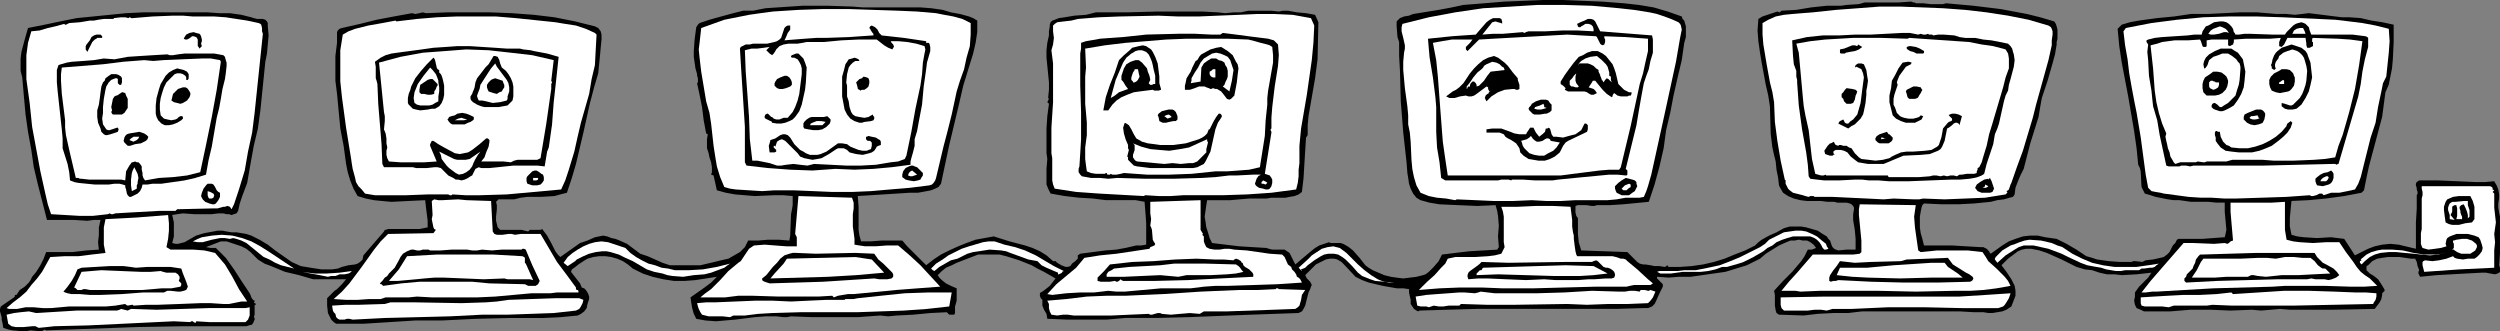 <?xml version="1.0" encoding="UTF-8" standalone="no"?>
<svg
   version="1.0"
   width="129.724mm"
   height="17.184mm"
   id="svg140"
   sodipodi:docname="Computer Border 1.wmf"
   xmlns:inkscape="http://www.inkscape.org/namespaces/inkscape"
   xmlns:sodipodi="http://sodipodi.sourceforge.net/DTD/sodipodi-0.dtd"
   xmlns="http://www.w3.org/2000/svg"
   xmlns:svg="http://www.w3.org/2000/svg">
  <rect width="100%" height="100%" fill="#808080" stroke="none"/>
  <sodipodi:namedview
     id="namedview140"
     pagecolor="#ffffff"
     bordercolor="#000000"
     borderopacity="0.25"
     inkscape:showpageshadow="2"
     inkscape:pageopacity="0.0"
     inkscape:pagecheckerboard="0"
     inkscape:deskcolor="#d1d1d1"
     inkscape:document-units="mm" />
  <defs
     id="defs1">
    <pattern
       id="WMFhbasepattern"
       patternUnits="userSpaceOnUse"
       width="6"
       height="6"
       x="0"
       y="0" />
  </defs>
  <path
     style="fill:#000000;fill-opacity:1;fill-rule:evenodd;stroke:none"
     d="m 490.294,42.49 v 2.423 4.685 l -0.162,2.423 0.162,0.485 v 0.323 0.485 l -0.162,0.162 -0.323,0.162 -0.485,0.162 -0.97,-0.162 -0.808,-0.162 h -0.808 l -3.07,0.162 -2.909,0.162 -2.909,0.162 -3.232,0.323 -0.162,-0.323 -0.162,-0.323 v -0.323 l 0.162,-0.323 -0.323,-0.808 -0.162,-0.808 -0.162,-0.323 -0.162,-0.323 h -0.323 -0.485 l -1.131,-0.162 -1.131,-0.162 h -2.262 l -1.131,0.162 -0.97,0.162 -0.97,0.485 -0.808,0.808 -0.323,0.162 v 0.323 0.485 l 0.323,0.323 0.323,0.323 0.808,0.485 0.808,0.646 0.646,0.969 0.485,0.808 0.162,0.323 v 0.162 l -0.323,0.323 -0.162,0.162 v 0.323 l -0.162,0.808 -0.323,0.646 -0.97,1.292 -8.403,0.162 h -8.242 l -1.939,-0.162 -1.778,0.162 -1.939,0.162 -1.778,-0.162 -4.202,0.162 -3.878,-0.162 h -4.04 l -3.878,0.323 h -0.808 -0.97 -1.616 -1.778 l -0.646,-0.323 -0.808,-0.323 -0.323,-0.646 -0.162,-0.808 0.162,-0.808 v -0.808 l 0.808,-1.131 0.808,-0.808 0.97,-0.969 0.646,-0.969 -1.454,0.162 -1.454,0.162 -2.909,0.162 -1.454,-0.162 h -1.454 l -1.454,-0.323 -1.454,-0.485 -1.454,-0.162 -1.616,-0.485 -2.909,-1.454 -2.909,-1.292 -1.454,-0.485 -1.616,-0.323 h -0.97 l -0.808,0.162 -0.808,0.323 -0.646,0.485 -1.293,0.969 -0.646,0.646 -0.646,0.646 0.97,1.292 0.97,1.454 0.323,0.646 0.323,0.646 0.162,0.969 v 0.969 l -0.808,2.1 -0.97,0.646 -0.808,0.323 -0.97,0.162 -0.97,0.162 h -0.808 l -0.97,-0.162 h -1.939 l -2.747,-0.162 h -2.586 -5.494 -5.656 -5.333 l -2.747,0.323 h -2.909 l -3.07,0.162 -2.747,0.323 -4.848,-0.162 -0.485,-0.323 -0.162,-0.485 -0.162,-0.969 v -0.969 -1.131 l -0.162,-0.808 1.778,-1.939 1.778,-1.777 1.778,-2.1 0.646,-0.969 0.646,-1.292 h 0.808 l 0.808,-0.323 -0.485,-0.646 -0.646,-0.485 -0.646,-0.323 h -0.808 l -0.808,-0.162 -0.808,0.162 h -0.808 l -0.808,0.323 -1.454,0.646 -1.293,0.808 -1.293,0.808 -1.131,0.969 -1.293,0.646 -1.293,0.646 -2.101,0.646 -2.101,0.646 -2.262,0.323 -2.262,0.323 -2.262,0.323 h -2.262 l -2.101,0.162 -2.262,-0.162 v 0.323 l 0.162,0.162 0.323,0.323 0.485,0.485 0.162,0.162 v 0.485 l -0.646,1.292 -0.646,1.454 -0.323,0.646 -0.485,0.485 -0.808,0.323 h -0.808 l -5.494,0.162 h -5.494 -10.989 -10.827 l -5.656,0.162 -5.494,0.162 -0.323,0.162 -0.323,-0.162 -0.485,-0.323 -0.646,-0.969 v -0.808 l -0.162,-0.646 -0.162,-0.808 v -0.646 l -1.131,-0.162 h -1.293 l -2.747,-0.485 -2.747,-0.646 -1.293,-0.485 -1.293,-0.646 -2.262,-2.423 -0.485,-0.485 -0.808,-0.485 -0.646,-0.162 h -0.808 l -0.808,0.162 -0.646,0.323 -1.293,0.646 -1.131,1.131 -0.97,0.969 0.162,0.323 0.162,0.323 0.646,0.646 0.162,0.323 0.162,0.323 -0.162,0.323 -0.162,0.485 -0.323,0.646 -0.162,0.646 -0.323,1.292 -0.162,0.646 -0.323,0.646 -0.323,0.485 -0.646,0.323 -9.211,0.323 -12.282,0.485 -6.302,0.162 h -6.141 l -3.717,0.323 h -3.878 -3.878 l -3.878,-0.162 -0.162,-0.969 -0.485,-0.808 -0.323,-0.808 V 59.293 58.808 l -0.323,-0.323 -0.162,-0.485 v -0.485 l 0.162,-0.162 0.323,-0.162 0.646,-0.485 0.808,-0.646 1.131,-1.454 -1.131,-0.646 -1.131,-0.646 -1.293,-0.646 -1.131,-0.646 -2.424,-0.969 -2.586,-0.808 -1.293,-0.323 h -1.454 -1.293 -1.454 l -2.101,0.808 -2.101,0.808 -0.97,0.485 -1.131,0.485 -0.808,0.646 -0.808,0.808 0.323,0.485 0.485,0.485 0.808,0.646 0.97,0.485 1.131,0.485 v 0.646 0.646 1.131 l -0.323,1.131 v 0.646 0.646 l -0.162,0.323 h -0.323 -0.323 -0.323 l -0.485,-0.485 -3.232,0.162 -3.394,0.323 -3.232,0.162 -1.616,0.162 -1.616,-0.162 -4.363,0.323 h -4.363 -4.525 l -4.202,-0.162 -0.808,0.162 h -0.646 l -1.454,-0.162 h -2.101 l -2.101,0.162 -3.878,0.485 -1.939,0.162 -1.778,0.162 -2.101,-0.162 -1.778,-0.323 -0.485,-0.969 -0.323,-1.131 -0.162,-0.969 -0.162,-1.131 2.747,-1.939 1.293,-0.969 1.131,-1.131 -2.101,0.323 -2.101,0.323 -2.101,0.162 h -2.101 l -2.101,-0.323 -2.101,-0.485 -1.939,-0.646 -1.939,-0.969 -0.97,-0.808 -0.97,-0.646 -1.131,-0.485 -1.131,-0.323 -1.131,-0.162 h -1.293 l -1.131,0.162 -1.131,0.323 -0.808,0.485 -0.97,0.646 -0.808,0.646 -0.485,0.323 -0.162,0.485 1.131,1.454 0.646,0.808 0.323,0.808 0.485,0.162 0.323,0.323 0.323,0.485 0.162,0.323 0.162,0.485 v 0.485 l -0.162,0.485 -0.162,0.485 -0.162,0.808 -0.485,0.646 -0.646,0.485 -0.646,0.323 -3.394,0.323 -3.394,0.162 h -6.626 l -6.626,0.162 -3.232,0.162 -3.394,0.162 H 81.446 L 71.266,63.493 h -5.333 l -0.485,-0.323 -0.485,-0.485 -0.323,-0.646 -0.323,-0.646 -0.162,-1.454 v -1.454 l 0.97,-0.969 0.485,-0.485 0.485,-0.323 0.97,-0.969 0.808,-0.969 H 66.418 64.802 63.024 61.408 L 58.661,53.961 55.914,53.315 53.166,52.184 51.874,51.699 50.581,50.892 49.126,49.438 48.318,48.791 47.349,48.307 46.379,47.983 45.41,47.66 44.44,47.337 h -1.131 l -2.909,1.131 0.97,0.162 h 0.485 0.485 l 0.97,0.969 0.97,0.969 1.616,2.262 1.454,2.262 1.616,2.423 0.162,0.323 0.162,0.485 0.323,0.485 0.323,0.162 v 0.162 l -0.162,0.162 0.162,0.162 0.323,0.162 v 0 l -0.162,0.162 h -0.162 v 1.292 0.646 l -0.162,0.485 0.162,0.162 v 0.323 l -0.162,0.323 v 0.162 l -0.162,0.162 -0.162,0.323 -0.646,0.162 -0.485,0.162 H 47.187 46.056 44.925 40.4 35.875 l -9.05,0.162 -8.888,0.323 -8.888,0.323 -0.323,-0.162 -0.485,0.323 H 7.757 L 5.979,64.786 5.171,64.947 H 4.202 L 2.424,64.786 1.616,64.624 0.646,64.301 0.485,63.332 0.323,62.686 V 62.201 L 0,61.07 v -0.485 l 0.162,-0.485 2.586,-1.777 0.162,-0.162 v -0.162 -0.162 H 3.232 L 3.555,57.354 3.878,56.869 4.848,56.223 5.656,55.415 5.979,54.931 6.302,54.284 7.11,53.315 7.918,52.023 8.565,50.73 9.05,49.438 h 1.131 1.454 2.586 l 2.747,-0.323 2.424,-0.162 -0.162,-1.454 0.162,-1.454 v -1.454 l 0.323,-1.454 h -1.293 l -1.293,0.162 -2.586,-0.162 H 11.797 9.211 L 7.434,36.19 6.626,32.797 6.141,29.404 5.494,25.85 5.01,22.457 4.686,18.903 4.363,15.187 4.04,13.894 V 12.602 11.471 L 4.202,10.178 4.848,7.755 5.494,5.493 8.726,4.847 11.797,4.201 15.029,3.554 18.261,3.231 21.493,2.908 24.725,2.585 28.118,2.423 h 3.394 4.525 4.686 l 2.262,0.162 h 2.101 l 2.262,0.323 1.939,0.485 0.485,0.162 0.646,0.162 h 0.646 0.485 l 0.485,0.162 0.323,0.323 0.162,0.323 v 0.646 l 0.162,1.777 -0.162,1.777 -0.162,1.777 -0.323,1.616 -0.97,9.532 v 0 l -0.485,3.554 -0.808,3.393 -0.646,3.554 -0.646,3.716 -0.97,2.585 -0.485,1.454 -0.323,1.454 -0.323,0.485 -0.485,0.162 -0.485,0.162 -0.485,-0.162 H 44.44 l -0.646,-0.162 h -0.485 -0.485 l -1.293,0.162 h -1.131 -2.262 l -2.262,-0.162 -1.131,0.162 -0.97,0.162 0.323,1.454 v 1.292 1.454 l -0.323,1.292 0.646,0.162 h 0.485 l 0.646,-0.162 0.646,-0.162 1.131,-0.646 1.131,-0.646 1.616,-0.485 1.778,-0.323 0.808,-0.162 h 0.97 l 0.808,0.162 0.97,0.162 h 0.97 l 0.97,0.162 0.97,0.162 0.97,0.323 1.616,0.808 1.616,0.969 1.454,1.131 1.616,1.131 1.616,1.131 1.778,0.808 1.939,0.323 2.101,0.323 h 2.101 l 1.131,-0.162 0.808,-0.323 1.293,-0.323 1.293,-0.162 0.485,-0.162 0.485,-0.323 0.485,-0.485 0.162,-0.808 4.04,-4.685 0.162,-0.323 h 0.162 l 0.485,-0.162 h 0.97 1.616 1.778 1.778 l 1.616,-0.323 v -1.292 l -0.162,-1.292 -0.162,-1.292 -0.162,-1.454 -3.394,0.162 -3.232,0.162 -1.778,-0.162 -1.616,-0.162 -1.616,-0.323 -1.616,-0.485 -0.808,-1.454 -0.646,-1.616 -0.485,-1.616 -0.323,-1.616 -0.485,-3.554 -0.646,-3.393 -0.646,-6.786 -0.323,-2.585 V 13.41 10.986 L 66.094,8.401 V 7.593 7.109 6.624 6.301 l 0.162,-0.323 0.323,-0.323 0.485,-0.162 3.555,-0.808 3.232,-0.808 3.394,-0.646 1.778,-0.323 1.778,-0.323 0.646,0.162 0.808,-0.162 0.646,-0.162 0.646,0.162 4.202,-0.162 h 4.202 4.202 l 4.202,0.162 4.363,0.323 4.04,0.485 4.04,0.808 3.878,0.969 0.323,0.162 0.323,0.162 0.485,0.646 0.162,0.646 v 0.969 l -0.162,1.616 -0.162,1.777 -0.162,1.616 -0.162,1.616 -0.808,2.747 -0.808,3.07 -1.293,5.816 -1.454,6.139 -0.808,2.747 -0.97,2.908 -1.293,0.323 -1.131,0.323 -2.747,0.162 h -2.586 l -1.293,0.162 -1.293,0.323 h -3.07 l -0.485,0.485 0.162,0.646 v 0.808 l -0.162,1.454 v 0.808 l 0.162,0.646 0.162,0.646 0.485,0.485 h 1.293 1.454 1.454 l 1.293,0.323 0.323,-0.323 h 0.323 0.808 0.646 0.323 l 0.323,-0.162 0.485,0.646 0.485,0.646 0.808,1.454 0.808,1.616 0.485,0.646 0.485,0.485 3.878,-2.747 1.454,-0.485 1.454,-0.646 0.808,-0.162 0.808,-0.162 0.808,0.162 0.808,0.323 0.808,0.162 0.808,0.323 1.454,0.646 1.293,0.969 1.293,0.969 1.454,0.485 1.454,0.646 1.454,0.646 1.454,0.485 h 5.979 l 2.747,-0.646 1.293,-0.323 1.454,-0.323 1.131,-0.646 1.131,-0.646 0.485,-0.485 0.485,-0.485 0.323,-0.646 0.323,-0.646 h 1.939 l 1.939,-0.162 h 2.101 l 2.101,0.162 0.162,-0.969 0.162,-4.201 0.162,-0.808 0.162,-0.969 v -1.777 l -1.778,-0.162 h -1.939 l -3.717,0.162 -1.939,-0.162 -1.939,-0.162 -1.778,-0.323 -1.778,-0.485 -0.646,-2.908 -0.485,-0.162 0.162,-0.485 v -0.969 l -0.162,-0.969 -0.323,-0.969 -0.162,-0.808 -0.323,-0.969 v -0.969 -0.808 l 0.162,-0.969 -0.323,-0.162 -0.485,-2.585 -0.323,-2.585 -0.485,-2.423 -0.485,-2.262 0.162,-0.162 v -0.323 -0.485 l -0.162,-0.485 v -0.323 l -0.323,-1.131 -0.162,-1.131 -0.162,-1.131 v -1.131 l 0.162,-2.262 0.323,-2.423 0.323,-0.485 0.323,-0.323 0.97,-0.323 0.97,-0.323 1.131,-0.323 1.778,-0.485 1.778,-0.485 1.939,-0.485 h 0.97 0.97 l 2.424,-0.485 2.424,-0.162 4.848,-0.323 h 5.01 l 4.848,0.162 1.939,0.162 h 6.626 4.686 l 2.101,0.162 2.262,0.323 1.616,0.485 1.778,0.323 1.778,0.485 0.808,0.323 0.808,0.485 v 2.262 l -0.323,2.1 -0.485,2.1 -0.646,2.1 -1.293,4.201 -0.485,2.1 -0.485,2.1 -1.778,7.432 -1.616,7.593 -0.485,0.646 -0.646,0.323 -0.808,0.323 -0.808,0.162 -1.778,0.323 h -1.616 l -10.181,0.646 0.162,2.1 v 1.131 1.131 2.262 l 0.162,1.131 0.323,1.131 h 1.939 l 2.101,-0.162 h 2.101 1.939 l 0.97,1.131 1.293,1.292 1.131,1.131 1.293,1.292 1.454,-1.131 1.454,-0.969 1.616,-0.808 1.778,-0.808 1.616,-0.646 1.778,-0.646 1.778,-0.323 1.778,-0.323 3.07,0.969 3.07,0.808 1.454,0.485 1.454,0.646 1.293,0.808 1.293,1.131 h 0.485 l 0.323,0.323 0.808,0.485 0.808,0.323 h 0.485 l 0.485,-0.162 0.323,-0.485 0.646,-0.485 0.485,-0.485 v -0.323 -0.323 l 0.485,-0.323 5.01,-0.646 2.101,-0.162 1.778,-0.323 2.101,-0.485 h 0.97 l 0.97,-0.162 v -2.1 -2.1 l -0.162,-2.262 -0.162,-1.939 -1.778,-0.323 h -1.939 -3.878 l -2.586,-0.323 -2.747,-0.162 -2.747,-0.323 -2.747,-0.485 -0.485,-0.969 -0.323,-0.808 v -0.969 -0.969 -1.131 l 0.162,-1.939 -0.162,-1.131 v -4.847 l 0.162,-2.423 0.323,-2.423 -0.323,-0.323 0.162,-0.323 0.162,-0.323 -0.162,-0.162 0.162,-1.616 v -1.454 l -0.323,-3.231 -0.162,-1.616 V 9.855 l 0.162,-1.454 0.323,-1.454 V 6.139 l 0.162,-0.969 V 4.847 l 0.162,-0.485 0.323,-0.323 0.485,-0.162 0.808,-0.323 1.131,-0.162 1.939,-0.323 2.262,-0.162 1.939,-0.485 h 6.141 l 5.818,-0.162 h 5.818 3.07 l 3.07,0.162 1.454,0.162 1.616,-0.162 h 1.454 l 1.454,-0.323 h 2.909 1.616 l 1.454,0.162 0.808,-0.162 h 0.97 l 1.778,0.323 1.778,0.162 1.778,0.323 0.646,1.454 -0.162,7.27 -0.485,3.716 -0.646,3.716 -0.646,3.716 -0.162,1.777 v 1.939 l -0.323,0.485 -0.162,2.585 -0.162,2.585 -0.162,2.747 -0.323,2.747 -0.646,0.485 -0.808,0.323 -0.97,0.162 -0.808,0.162 h -0.97 -0.808 -0.97 l -0.97,0.162 h -1.616 -1.778 l -1.939,0.162 -1.778,0.162 h -4.525 l -0.162,0.969 -0.162,1.131 -0.162,1.131 0.162,0.969 0.162,1.131 0.323,0.969 0.323,1.131 0.485,0.969 5.333,0.646 5.333,0.323 0.485,0.162 0.646,0.162 h 1.293 1.131 l 0.485,0.323 0.485,0.323 1.131,2.262 3.07,-2.585 0.808,-0.646 0.808,-0.485 0.97,-0.323 0.97,-0.323 0.323,0.162 h 0.485 1.454 l 0.485,0.162 0.323,0.162 0.808,0.485 0.808,0.646 1.293,1.454 1.131,1.454 0.646,0.485 0.808,0.485 1.131,0.485 1.131,0.485 1.293,0.323 1.131,0.162 1.293,0.162 1.293,-0.162 1.293,-0.162 1.293,-0.323 0.485,-0.162 0.646,-0.485 0.97,-0.969 0.97,-1.131 0.323,-0.646 0.323,-0.646 2.586,-0.323 2.747,-0.323 2.747,-0.162 2.747,-0.162 0.323,-0.485 -0.162,-2.1 0.162,-2.1 -0.162,-1.939 -0.162,-0.969 -0.323,-1.131 -3.555,0.162 -3.717,-0.162 -3.717,-0.162 -1.939,-0.323 -1.778,-0.485 -0.808,-0.485 -0.646,-0.808 -0.485,-0.969 -0.323,-0.969 -0.162,-1.131 -0.162,-0.969 -0.162,-2.1 -0.646,-5.816 -0.485,-6.139 -0.162,-5.978 -0.162,-2.908 V 8.24 l -0.323,-0.969 -0.162,-2.1 V 4.201 l 0.323,-0.323 0.323,-0.323 0.808,-0.323 0.97,-0.162 0.808,-0.323 5.01,-0.808 2.586,-0.485 2.262,-0.485 4.04,-0.323 3.878,-0.323 3.878,-0.162 L 302.676,0 h 3.878 l 3.878,0.162 3.878,0.162 4.202,0.323 2.909,0.323 2.909,0.485 2.747,0.808 2.747,0.969 0.162,0.485 0.323,0.323 0.323,1.131 v 0.969 1.131 l -0.323,1.131 -0.162,1.131 -0.162,1.131 -0.162,1.131 -0.808,3.393 -0.808,3.554 -0.646,3.393 -0.808,3.393 -0.485,3.554 -0.808,3.554 -0.97,3.554 -1.131,3.393 -5.01,0.485 -2.586,0.162 h -2.586 l -0.485,0.162 h -0.485 l -1.131,-0.162 h -1.131 -0.485 l -0.485,0.162 v 0.646 0.646 l 0.162,0.646 0.323,0.485 v 1.616 1.454 l 0.162,1.616 0.485,1.616 9.05,0.323 0.808,0.808 0.323,0.323 0.323,0.323 0.485,0.485 0.485,0.323 0.646,0.162 h 0.485 l 0.97,0.162 0.808,0.162 h 0.97 l 0.97,0.162 h 0.162 l 0.162,-0.162 0.323,-0.162 v 0.162 l 0.162,0.162 h 2.262 l 2.262,-0.162 2.262,-0.323 2.101,-0.485 2.101,-0.646 1.939,-0.808 2.101,-0.808 1.939,-0.969 0.646,-0.646 0.646,-0.485 1.454,-0.808 1.454,-0.646 1.454,-0.808 1.131,-0.323 h 1.131 1.131 l 0.97,0.162 1.131,0.323 1.131,0.323 0.97,0.646 0.808,0.485 0.323,0.485 0.323,0.323 0.323,0.969 0.162,0.323 0.323,0.323 0.323,0.162 0.485,0.162 1.616,-0.162 h 0.97 0.808 V 47.983 46.853 l -0.162,-1.777 -0.323,-1.939 v -1.131 l 0.162,-0.969 v -0.323 l -0.162,-0.323 -0.323,-0.323 -0.323,-0.162 -0.646,-0.162 h -1.778 l -0.646,-0.162 h -1.293 l -1.293,-0.162 h -2.747 l -1.293,-0.162 -1.293,-0.323 -1.131,-0.485 -0.485,-0.323 -0.485,-0.323 -0.485,-0.808 -0.323,-0.646 -0.162,-1.454 -0.162,-0.808 -0.162,-0.808 -0.162,-1.616 -0.323,-1.292 -0.323,-1.454 -0.323,-2.585 -0.162,-5.493 -0.323,-2.1 -0.485,-2.1 -0.808,-4.362 -0.323,-1.939 -0.323,-2.262 -0.162,-2.1 0.162,-2.262 0.808,-0.485 0.97,-0.323 0.97,-0.323 0.97,-0.323 0.485,0.162 0.323,-0.323 2.909,-0.162 2.909,-0.485 3.07,-0.323 h 1.293 1.454 l 1.131,-0.162 2.424,-0.162 1.131,-0.323 h 2.101 1.131 3.394 l 2.262,-0.162 h 0.323 l 0.323,0.162 h 0.323 l 0.162,0.162 h 0.646 0.808 l 1.454,0.162 h 1.616 0.808 l 0.646,-0.162 5.333,0.485 5.333,0.646 2.586,0.485 2.586,0.485 2.586,0.646 2.747,0.808 0.323,0.485 0.162,0.485 0.162,0.646 v 0.646 1.131 l -0.162,0.646 v 0.485 l -0.323,1.939 -0.485,1.777 -0.97,3.393 -1.131,3.393 -0.323,1.777 -0.323,1.939 -1.616,5.17 -1.293,5.008 -0.646,1.292 -0.485,1.131 -0.485,1.292 -0.162,1.292 -0.323,0.485 -0.646,0.162 -1.131,0.323 -1.293,0.162 -1.293,0.323 -3.232,0.323 -3.07,0.162 h -3.394 l -3.394,-0.162 -0.323,0.323 -0.162,0.485 -0.162,0.808 -0.162,0.969 v 0.808 1.292 l 0.162,1.131 0.323,1.131 0.323,1.292 h 5.494 l 5.494,0.323 h 0.323 0.323 l 0.646,0.323 0.485,0.485 0.162,0.323 0.162,0.162 1.131,-0.808 1.131,-0.808 1.293,-0.808 1.293,-0.485 1.454,-0.485 1.454,-0.162 h 1.454 l 1.454,0.323 1.131,0.162 1.131,0.162 0.97,0.485 0.97,0.485 1.939,1.131 1.939,1.292 1.131,0.323 0.97,0.323 2.262,0.323 2.262,0.162 h 2.262 l 0.323,-0.162 h 0.323 l 1.454,0.162 0.323,-0.162 0.323,-0.162 1.454,-0.162 1.454,-0.323 0.646,-0.162 0.646,-0.485 0.485,-0.485 0.323,-0.646 v 0 l 0.323,-0.646 0.485,-0.485 0.323,-0.646 0.323,-0.162 h 0.323 2.101 2.262 l 2.101,-0.162 2.262,-0.162 0.162,-0.646 0.162,-0.808 -0.162,-1.777 -0.162,-1.777 v -1.777 h -1.616 l -1.616,-0.162 h -1.778 -1.616 v 0 l -2.262,-0.323 h -1.131 l -1.131,-0.162 -2.424,-0.485 -0.97,-0.323 -1.131,-0.323 -0.323,-0.646 -0.323,-0.646 -0.162,-3.07 -0.162,-0.646 -0.323,-0.646 -0.323,-3.231 -0.485,-3.393 -1.131,-6.624 -1.293,-6.786 -0.485,-3.231 -0.323,-3.393 0.808,-0.808 1.616,-0.485 1.778,-0.323 3.555,-0.485 3.394,-0.323 3.232,-0.485 h 1.616 1.616 l 3.232,-0.162 3.232,-0.162 h 3.232 l 1.939,0.162 1.939,0.162 h 1.939 l 1.616,0.162 1.454,-0.162 1.293,-0.162 2.586,0.323 2.586,0.323 1.293,0.162 h 1.454 l 2.262,0.162 2.101,0.485 2.101,0.323 2.262,0.485 v 3.393 l -0.162,3.393 -0.162,1.777 -0.323,1.616 -0.323,1.616 -0.646,1.454 -0.323,2.423 -0.323,2.423 -1.293,4.847 -1.293,4.847 -0.485,2.262 -0.485,2.423 -0.485,0.485 -3.394,0.646 -3.555,0.485 -3.394,0.323 -3.394,0.162 -0.162,1.616 -0.162,1.777 v 1.616 l 0.162,0.808 0.162,0.808 1.131,0.323 1.293,0.162 2.586,0.162 2.747,-0.162 1.293,0.162 1.293,0.162 2.101,3.231 1.293,-0.646 1.293,-0.646 1.293,-0.485 1.454,-0.323 1.616,-0.162 1.616,0.162 3.394,0.808 v -2.585 -2.585 l 0.162,-2.747 v -2.585 l 0.162,-0.323 v -0.323 l -0.162,-0.485 V 36.836 l -0.162,-0.485 v -0.323 l 0.162,-0.323 0.485,-0.323 h 1.939 1.778 l 3.717,0.162 3.555,0.162 h 1.939 l 1.778,-0.162 0.485,0.808 0.323,0.808 0.162,0.969 v 0.808 l -0.162,0.969 v 0.808 l 0.162,0.969 z"
     id="path1" />
  <path
     style="fill:#ffffff;fill-opacity:1;fill-rule:evenodd;stroke:none"
     d="m 489.163,45.883 0.162,1.616 -0.162,1.616 v 1.616 1.777 l -6.787,0.323 -6.949,0.485 -0.162,-0.646 -0.162,-0.646 v -0.323 -0.323 l 0.162,-0.162 0.323,-0.162 1.454,0.162 1.293,-0.162 1.454,-0.323 1.293,-0.485 0.323,0.323 0.485,0.162 1.131,0.162 0.97,-0.162 h 1.293 l 0.485,-0.323 0.485,-0.485 0.485,-0.646 0.162,-0.646 -0.162,-0.646 -0.162,-0.485 -0.162,-0.485 -0.323,-0.485 -0.808,-0.323 -0.646,-0.162 -0.646,-0.162 h -0.808 -1.454 l -1.293,0.485 -0.485,0.323 -0.162,0.323 -0.162,0.808 0.162,0.485 -1.131,0.323 -1.131,0.162 -1.293,0.162 -1.131,-0.323 -0.162,-0.323 -0.162,-0.485 v -1.131 -0.969 l 0.162,-0.808 v -5.978 l 0.162,-0.646 v -0.646 l -0.162,-0.646 v -0.485 h 6.787 3.394 3.232 l 0.323,0.162 0.162,0.162 v 0.323 l 0.323,0.162 -0.162,0.162 -0.162,0.162 0.323,0.323 v 0.323 2.423 l 0.162,1.454 0.162,1.454 z"
     id="path2" />
  <path
     style="fill:#000000;fill-opacity:1;fill-rule:evenodd;stroke:none"
     d="m 484.799,43.621 -1.293,0.162 -1.293,0.323 h -1.293 l -0.646,-0.162 -0.646,-0.323 -0.162,-1.131 -0.162,-1.292 v -0.646 l 0.162,-0.485 0.162,-0.485 0.323,-0.485 1.131,-0.485 1.131,-0.162 h 1.131 1.131 l 0.485,0.969 0.323,1.131 v 1.131 1.292 z"
     id="path3" />
  <path
     style="fill:#ffffff;fill-opacity:1;fill-rule:evenodd;stroke:none"
     d="m 484.476,49.761 h -0.97 -0.808 l -0.808,-0.323 -0.485,-0.323 -0.162,-0.162 h -0.323 l 0.323,-0.323 v -0.162 -0.646 l -0.162,-0.323 v -0.323 h 0.162 l 0.485,-0.162 1.131,-0.162 h 0.97 l 0.97,0.323 0.808,0.646 0.162,0.323 v 0.323 l -0.323,0.646 -0.485,0.323 z"
     id="path4" />
  <path
     style="fill:#ffffff;fill-opacity:1;fill-rule:evenodd;stroke:none"
     d="m 483.991,42.814 v -0.646 l -0.162,-0.646 -0.323,-0.808 -0.323,-0.646 -0.485,0.162 -0.323,0.323 v 0.323 l 0.162,0.485 v 0.323 l 0.162,0.485 0.162,0.323 v 0.485 h -1.131 l 0.162,-0.646 v -0.646 -0.808 l -0.162,-0.646 h -0.323 l -0.323,0.162 -0.162,0.162 v 0.323 0.646 l -0.162,0.323 -0.162,0.323 0.808,0.969 -0.97,-0.162 v -0.808 l -0.323,-0.969 v -0.485 l 0.162,-0.485 0.162,-0.323 0.485,-0.323 h 0.646 l 1.616,-0.162 h 0.808 v 0.808 l 0.323,0.969 v 0.808 0.485 z"
     id="path5" />
  <path
     style="fill:#ffffff;fill-opacity:1;fill-rule:evenodd;stroke:none"
     d="m 466.862,49.599 -1.131,0.323 -0.97,0.485 -0.97,0.808 -0.646,0.646 -0.162,-0.162 -0.162,-0.162 v -0.162 -0.162 l 0.323,-0.162 -0.162,-0.162 v 0 l 0.162,-0.162 v 0 l 0.97,-0.808 0.97,-0.485 1.131,-0.323 0.97,-0.162 h 0.97 0.97 l 2.101,0.162 2.101,0.485 2.101,0.323 h 1.131 1.131 l 1.131,-0.162 1.131,-0.323 -1.778,0.485 -1.616,0.162 -1.778,-0.162 -1.454,-0.162 -1.778,-0.162 -1.616,-0.162 h -1.454 z"
     id="path6" />
  <path
     style="fill:#ffffff;fill-opacity:1;fill-rule:evenodd;stroke:none"
     d="m 467.993,15.025 -0.646,1.292 -0.323,1.616 -0.646,3.07 -0.485,3.07 -0.485,1.454 -0.485,1.454 -0.646,2.585 -0.162,0.646 -0.162,0.646 -0.323,1.292 -0.646,2.585 -0.485,1.292 -0.646,1.131 -1.454,0.323 -1.616,0.323 h -1.616 l -1.454,0.485 -0.323,-0.323 h -0.485 l -0.646,0.323 -0.646,0.162 h -0.323 l -0.323,-0.162 -2.262,0.162 -2.262,0.162 -4.848,0.162 -5.01,0.162 h -2.424 l -2.424,-0.162 h -2.101 l -2.424,-0.162 -2.424,-0.323 -2.424,-0.323 -0.646,-0.162 -0.97,-0.162 -0.808,-0.162 -0.323,-0.323 -0.323,-0.323 -0.485,-2.585 -0.323,-2.423 -0.646,-4.847 -0.808,-4.847 -0.485,-2.423 -0.485,-2.585 -0.485,-2.747 -0.323,-2.747 -0.485,-2.747 -0.323,-2.747 0.485,-0.646 5.01,-0.969 5.01,-0.646 5.171,-0.485 5.171,-0.162 h 5.171 l 5.171,0.162 10.342,0.485 2.747,0.323 2.586,0.323 2.586,0.485 2.586,0.646 0.162,2.423 -0.162,2.262 z"
     id="path7" />
  <path
     style="fill:#000000;fill-opacity:1;fill-rule:evenodd;stroke:none"
     d="m 462.499,18.903 -1.939,6.624 -1.939,6.624 h -0.162 l -0.162,0.162 -0.323,-0.162 h -0.162 -0.323 l -6.787,0.162 -6.787,0.162 h -13.736 l -0.646,0.162 -0.808,-0.162 h -0.97 l -0.323,0.162 h -0.323 -1.131 -0.646 l -0.485,-0.162 -1.293,-5.978 -0.485,-2.908 -0.808,-2.747 -0.162,-1.454 -0.162,-1.616 -0.485,-2.908 -0.162,-3.07 -0.162,-1.616 0.162,-1.454 -0.323,-0.485 V 7.916 l 0.323,-0.162 1.293,-0.323 1.454,-0.162 5.01,-0.323 1.293,-0.162 h 1.454 l 0.162,-0.646 0.323,-0.485 0.323,-0.485 0.485,-0.162 1.131,-0.646 1.131,-0.162 h 0.646 l 0.646,0.162 0.485,0.323 0.485,0.485 0.323,0.485 0.162,0.646 0.162,0.162 0.162,0.323 h 0.162 0.485 l 1.131,-0.162 h 0.97 l 4.525,0.162 h 2.424 l 0.323,-0.485 0.323,-0.323 0.97,-0.969 0.485,-0.323 0.485,-0.162 0.646,-0.162 0.485,0.162 0.323,0.162 0.162,0.162 0.485,0.485 0.162,0.646 0.323,0.808 h 2.747 2.586 2.747 l 2.586,0.323 0.323,0.162 0.162,0.162 v 0.646 0.323 0.808 l -0.646,2.423 -0.485,2.423 -0.323,2.423 z"
     id="path8" />
  <path
     style="fill:#ffffff;fill-opacity:1;fill-rule:evenodd;stroke:none"
     d="m 459.428,26.496 -0.808,2.1 -0.646,2.262 -2.101,0.323 -2.101,0.162 -3.878,0.162 h -4.04 l -2.101,-0.162 h -2.101 -1.293 -2.586 l -1.131,0.323 h -3.878 l -0.323,0.162 h -0.323 l -1.131,-0.162 -0.323,0.162 h -0.323 -0.808 -1.939 l -0.97,0.323 -0.323,-0.323 -0.162,-0.323 -0.485,-0.808 -0.162,-0.808 -0.323,-0.808 -0.162,-0.808 -0.162,-0.646 -0.162,-0.808 0.162,-0.646 -0.808,-1.939 -0.646,-2.1 -0.485,-2.1 -0.323,-2.262 -0.323,-4.362 -0.485,-4.362 V 8.886 l 1.293,-0.323 0.97,-0.323 2.424,-0.323 h 1.293 1.293 l 2.424,-0.162 0.162,0.323 0.162,0.485 0.162,0.485 0.162,0.162 h 0.323 0.162 l 0.162,-0.162 V 8.724 8.563 8.24 7.916 l 0.97,-0.162 h 1.131 0.97 1.131 v 1.131 l 0.323,0.162 0.323,-0.162 0.323,-0.162 0.162,-0.485 V 7.755 l 2.424,-0.162 h 4.686 l 2.101,-0.162 -0.323,0.808 v 0.485 0.323 l 0.485,0.162 0.162,-0.162 0.162,-0.162 0.162,-0.162 0.162,-0.323 0.162,-0.323 0.323,-0.646 h 3.555 l 0.162,1.131 v 0.323 l 0.162,0.485 h 0.485 l 0.323,-0.162 0.323,-0.162 V 8.886 8.563 8.401 8.24 h -0.162 V 7.916 7.593 l 0.162,-0.162 4.848,0.162 2.424,0.162 2.424,0.323 -0.646,4.685 -0.808,4.685 -1.131,4.524 -0.646,2.262 z"
     id="path9" />
  <path
     style="fill:#ffffff;fill-opacity:1;fill-rule:evenodd;stroke:none"
     d="m 445.692,56.223 -5.818,0.162 -5.818,0.162 -5.656,0.323 -5.494,0.323 h -0.808 l -1.293,0.162 h -0.808 l 1.778,-2.262 2.101,-2.423 4.363,-5.008 h 1.939 l 4.04,0.162 2.101,-0.162 0.485,0.162 0.323,-0.162 0.323,-0.323 0.485,-0.162 -0.323,-3.716 -0.162,-1.939 v -1.777 h 2.747 2.747 2.586 l 2.586,-0.162 v 1.777 1.777 1.939 l 0.323,1.939 1.293,0.323 1.293,0.162 2.586,0.162 2.586,-0.162 h 2.586 l 1.293,1.939 1.454,1.939 0.646,0.969 0.808,0.969 0.808,0.646 0.97,0.646 1.454,1.454 -2.586,0.162 h -2.586 l -5.171,-0.162 h -5.171 -2.586 z"
     id="path10" />
  <path
     style="fill:#ffffff;fill-opacity:1;fill-rule:evenodd;stroke:none"
     d="m 465.407,59.616 -7.918,0.162 -7.918,0.162 h -11.797 l -3.878,-0.162 -1.131,0.162 h -1.131 -2.101 -2.101 -1.131 l -0.97,0.323 -1.293,-0.162 h -1.454 -1.293 -0.646 l -0.646,-0.162 -0.162,-0.485 v -1.131 l 2.586,-0.162 2.747,-0.162 3.07,-0.162 h 3.232 l 3.232,-0.162 1.454,-0.162 1.454,-0.162 0.323,0.323 5.01,-0.323 5.01,-0.323 h 4.848 l 5.01,0.162 4.04,0.162 h 2.101 l 2.101,0.162 v 0.646 l -0.162,0.646 -0.323,0.485 z"
     id="path11" />
  <path
     style="fill:#000000;fill-opacity:1;fill-rule:evenodd;stroke:none"
     d="m 456.681,36.19 -1.131,0.323 -1.131,-0.162 -0.162,-0.323 -0.162,-0.485 v -0.485 l 0.323,-0.323 0.646,-0.485 0.646,-0.323 0.808,-0.162 0.646,-0.323 0.323,0.323 0.162,0.323 v 0.323 0.485 l -0.162,0.485 -0.162,0.323 -0.323,0.323 z"
     id="path12" />
  <path
     style="fill:#000000;fill-opacity:1;fill-rule:evenodd;stroke:none"
     d="m 452.479,54.769 h -5.818 l -5.818,0.162 -5.979,0.162 -6.141,0.323 -0.323,-0.323 v -0.485 l 0.323,-0.323 0.162,-0.485 0.808,-0.808 0.323,-0.323 0.162,-0.485 0.323,-0.646 0.162,-0.646 0.485,-0.646 0.323,-0.323 h 0.323 l 5.333,-0.162 5.494,-0.162 h 11.312 l 0.485,0.808 0.485,0.485 0.646,0.646 0.646,0.323 1.454,0.808 0.646,0.646 0.485,0.646 -0.646,0.485 -0.808,0.323 -0.646,0.162 -0.808,-0.162 h -1.778 l -0.808,-0.162 z"
     id="path13" />
  <path
     style="fill:#ffffff;fill-opacity:1;fill-rule:evenodd;stroke:none"
     d="m 455.711,35.543 h -0.646 l 0.162,-0.323 0.323,-0.323 0.323,-0.162 0.323,-0.162 h 0.323 l 0.162,0.162 v 0.162 l -0.162,0.323 -0.323,0.323 h -0.323 z"
     id="path14" />
  <path
     style="fill:#ffffff;fill-opacity:1;fill-rule:evenodd;stroke:none"
     d="m 444.399,54.284 -1.616,-0.162 -0.808,-0.162 h -0.485 l -0.646,0.323 h -1.293 -0.646 -2.262 l -2.262,0.162 h -2.262 -2.262 l 0.97,-1.454 0.808,-1.616 0.485,-0.646 h 3.555 3.717 l 3.555,-0.162 h 1.616 l 1.778,0.162 1.778,-0.323 h 1.778 l 1.616,0.162 h 1.616 l 0.808,0.646 0.646,0.808 0.646,0.485 0.323,0.162 h 0.485 l 0.97,0.969 -3.232,0.162 -3.07,0.162 h -3.232 z"
     id="path15" />
  <path
     style="fill:#000000;fill-opacity:1;fill-rule:evenodd;stroke:none"
     d="m 450.379,21.326 -0.808,0.162 h -0.808 l -0.646,-0.162 -0.646,-0.485 v -0.646 l 0.646,0.162 0.485,0.162 0.485,0.162 h 0.323 l 0.323,-0.162 0.646,-0.646 0.646,-0.646 0.485,-0.808 0.323,-0.808 0.323,-0.969 0.162,-0.808 0.162,-1.939 -0.162,-0.969 -0.323,-1.131 -0.162,-0.485 -0.323,-0.485 -0.485,-0.485 -0.485,-0.323 -0.485,-0.162 -0.485,-0.162 -0.485,0.162 -0.485,0.162 -0.808,0.323 -0.808,0.646 -0.162,0.485 -0.485,0.646 -0.162,0.485 v 0.485 l 0.162,0.323 -0.323,0.323 -0.485,-0.323 v -0.323 l -0.162,-0.323 0.162,-0.323 0.162,-0.808 0.323,-0.808 0.323,-0.485 0.323,-0.323 0.808,-0.646 0.97,-0.323 0.97,-0.323 0.97,0.323 0.97,0.323 0.808,0.646 0.323,0.485 0.162,0.485 0.485,1.292 0.162,1.454 0.162,1.454 -0.323,1.454 -0.323,1.292 -0.646,1.292 -0.808,1.292 z"
     id="path16" />
  <path
     style="fill:#ffffff;fill-opacity:1;fill-rule:evenodd;stroke:none"
     d="m 452.156,6.624 h -1.454 -1.131 l 0.323,-0.646 0.485,-0.323 0.646,-0.162 h 0.646 l 0.323,0.646 z"
     id="path17" />
  <path
     style="fill:#000000;fill-opacity:1;fill-rule:evenodd;stroke:none"
     d="m 448.763,17.933 -0.808,0.162 -0.808,0.162 -0.808,-0.162 -0.808,-0.323 -0.323,-0.646 -0.162,-0.646 v -0.808 l 0.323,-0.646 0.646,-0.646 0.97,-0.485 0.485,-0.323 h 0.485 0.485 l 0.646,0.162 0.323,0.323 0.323,0.323 0.162,0.485 0.162,0.323 v 0.808 l -0.162,0.808 -0.485,0.646 -0.323,0.323 z"
     id="path18" />
  <path
     style="fill:#000000;fill-opacity:1;fill-rule:evenodd;stroke:none"
     d="m 446.824,27.627 -1.293,0.969 -1.131,0.485 -1.293,0.485 -1.454,0.323 h -1.293 -1.293 l -1.454,-0.162 -1.131,-0.162 -0.97,-0.646 -0.646,-0.808 -0.323,-0.485 v -0.646 l -0.162,-0.485 v -0.485 l 0.162,-0.323 h 0.323 v 0.162 h 0.162 0.323 l 0.162,0.969 0.485,0.969 0.646,0.646 0.485,0.162 0.485,0.323 1.616,0.162 h 1.616 l 1.454,-0.323 1.454,-0.485 1.293,-0.646 1.293,-0.808 1.131,-0.969 0.97,-1.131 v -0.162 l 0.162,-0.323 0.646,-0.485 0.323,0.323 -0.162,0.485 -0.162,0.485 -0.646,0.969 -0.808,0.808 z"
     id="path19" />
  <path
     style="fill:#ffffff;fill-opacity:1;fill-rule:evenodd;stroke:none"
     d="m 446.985,16.479 v -0.323 l 0.323,-0.162 0.162,-0.162 0.323,-0.162 0.162,0.162 v 0.162 0.485 z"
     id="path20" />
  <path
     style="fill:#000000;fill-opacity:1;fill-rule:evenodd;stroke:none"
     d="m 442.945,24.396 -0.808,0.162 -0.808,-0.162 -0.646,-0.323 -0.323,-0.323 -0.323,-0.323 v -0.485 l 0.162,-0.485 0.323,-0.162 0.323,-0.162 0.808,-0.323 0.808,-0.323 h 0.485 0.485 l 0.323,0.162 0.323,0.323 0.162,0.323 v 0.323 l -0.162,0.808 -0.323,0.646 -0.323,0.162 z"
     id="path21" />
  <path
     style="fill:#ffffff;fill-opacity:1;fill-rule:evenodd;stroke:none"
     d="m 441.329,23.265 -0.162,-0.162 0.323,-0.323 h 0.323 l 0.97,-0.162 v 0.162 l 0.162,0.162 v 0.162 0.162 h 0.323 l -0.97,0.162 h -0.485 z"
     id="path22" />
  <path
     style="fill:#000000;fill-opacity:1;fill-rule:evenodd;stroke:none"
     d="m 438.097,20.68 -0.808,0.485 -0.97,0.485 -0.485,0.162 h -0.485 l -0.485,-0.162 -0.485,-0.162 -0.323,-0.162 -0.323,-0.323 v -0.323 l 0.162,-0.323 0.323,-0.162 h 0.162 l 0.485,0.323 0.485,0.485 h 0.323 l 0.485,-0.323 0.808,-0.485 0.808,-0.808 0.646,-0.646 0.323,-1.131 0.323,-0.969 0.162,-0.969 0.162,-2.1 v -0.485 l -0.162,-0.646 -0.323,-0.323 -0.323,-0.485 -0.808,-0.646 -0.808,-0.485 h -1.131 l -0.808,0.323 -0.97,0.323 -0.808,0.646 -0.323,0.969 -0.323,0.485 -0.162,0.162 h -0.162 l -0.162,-0.808 0.162,-0.646 0.323,-0.646 0.646,-0.646 1.131,-0.646 1.131,-0.485 h 0.808 0.485 0.808 l 0.485,0.323 0.808,0.485 0.485,0.646 0.485,0.646 0.162,0.808 0.162,0.808 0.162,0.808 -0.162,1.777 -0.162,1.292 -0.485,1.292 -0.646,1.131 z"
     id="path23" />
  <path
     style="fill:#ffffff;fill-opacity:1;fill-rule:evenodd;stroke:none"
     d="m 437.128,6.462 -0.485,-0.162 h -0.485 l -0.97,0.323 -0.97,0.162 h -0.646 l -0.485,-0.162 0.485,-0.646 0.485,-0.323 1.293,-0.485 0.485,0.162 0.646,0.323 0.323,0.323 z"
     id="path24" />
  <path
     style="fill:#000000;fill-opacity:1;fill-rule:evenodd;stroke:none"
     d="m 435.835,18.256 -0.646,0.323 -0.808,0.162 h -0.808 -0.808 l -0.323,-0.323 -0.323,-0.323 -0.162,-0.808 v -0.808 l 0.162,-0.646 0.323,-0.646 0.485,-0.323 0.485,-0.323 0.646,-0.485 h 0.808 l 0.808,0.162 0.646,0.485 0.323,0.323 0.162,0.323 0.162,0.485 v 0.323 l -0.162,0.808 -0.323,0.646 z"
     id="path25" />
  <path
     style="fill:#ffffff;fill-opacity:1;fill-rule:evenodd;stroke:none"
     d="m 434.057,17.61 -0.323,-0.162 -0.323,-0.162 -0.162,-0.323 v -0.323 -0.485 l 0.162,-0.162 0.162,-0.162 h 0.323 l 0.323,0.162 h 0.162 l 0.162,0.162 h 0.646 v 0.485 l -0.162,0.485 -0.485,0.323 z"
     id="path26" />
  <path
     style="fill:#ffffff;fill-opacity:1;fill-rule:evenodd;stroke:none"
     d="m 419.513,52.992 h -0.646 -0.646 -0.808 -0.646 l -0.808,0.162 h -0.97 l -1.939,-0.323 -0.97,-0.323 -0.97,-0.162 -1.778,-0.323 -1.293,-0.485 -2.424,-1.131 -1.293,-0.646 -2.586,-0.969 -1.454,-0.323 -1.454,-0.323 h -0.97 -0.97 l -0.97,0.323 -0.808,0.485 -1.778,1.131 -1.616,1.454 -0.485,-0.646 v -0.162 l 0.162,-0.323 0.646,-0.646 0.646,-0.646 0.808,-0.485 0.808,-0.485 0.97,-0.323 0.808,-0.323 0.97,-0.323 0.97,-0.162 2.262,0.162 2.101,0.485 1.131,0.485 0.97,0.323 0.97,0.646 0.97,0.646 1.939,0.969 1.939,0.808 2.101,0.485 2.262,0.323 h 2.101 2.262 l 2.262,-0.323 2.101,-0.323 -0.485,0.323 -0.323,0.323 -0.485,0.162 h -0.485 l -1.131,0.162 h -0.485 z"
     id="path27" />
  <path
     style="fill:#ffffff;fill-opacity:1;fill-rule:evenodd;stroke:none"
     d="m 398.667,23.103 -1.939,6.462 -1.131,3.07 -1.131,3.231 -0.162,0.323 -0.162,0.485 -0.162,0.485 -0.162,0.162 -0.323,0.162 0.162,0.162 v 0.162 l -0.162,0.162 -0.162,0.162 -4.04,0.646 -3.878,0.162 -4.04,0.162 -4.202,-0.162 -0.808,0.162 h -0.97 l -4.04,-0.162 -1.939,0.162 -3.232,-0.162 -3.394,-0.162 -3.394,-0.162 h -3.555 l -0.162,-0.162 h -0.646 l -0.323,0.162 -0.646,-0.162 -0.485,-0.162 -1.293,-0.323 -0.646,-0.162 -0.646,-0.485 -0.323,-0.323 -0.323,-0.646 -0.162,-0.323 v -0.646 l -0.162,-0.162 -0.808,-3.716 -0.646,-3.877 -0.485,-3.716 -0.162,-3.877 -0.323,-1.939 -0.485,-1.939 -0.646,-3.554 -0.646,-3.877 -0.162,-1.939 V 4.685 4.524 l 1.131,-0.646 1.454,-0.646 1.616,-0.323 1.616,-0.162 1.939,-0.162 2.101,-0.162 4.525,-0.485 4.363,-0.323 4.202,-0.323 h 4.04 l 4.202,0.162 4.202,0.162 4.363,0.323 4.202,0.485 4.202,0.646 4.04,0.808 3.878,1.131 0.485,0.323 0.162,0.323 0.162,0.485 V 6.786 l -0.162,1.131 v 0.969 l -0.646,2.908 -0.808,2.908 -1.616,5.816 z"
     id="path28" />
  <path
     style="fill:#000000;fill-opacity:1;fill-rule:evenodd;stroke:none"
     d="m 391.233,26.334 -0.323,1.939 -0.646,1.939 -0.646,1.939 -0.485,1.939 -0.485,0.323 -0.808,0.323 -0.646,0.162 -0.97,0.162 -1.778,0.162 h -1.778 l -8.242,0.323 h -4.04 l -1.939,-0.162 h -1.939 l -1.293,-0.162 h -1.454 l -3.07,0.162 H 357.782 l -1.454,-0.162 -1.293,-0.162 -0.323,-0.485 -0.162,-2.262 -0.323,-2.423 -0.808,-4.524 -0.646,-4.685 -0.162,-2.262 -0.162,-2.262 v -0.485 l -0.162,-0.646 v -0.485 -0.646 l -0.485,-1.292 -0.162,-1.616 -0.162,-3.07 1.454,-0.323 1.454,-0.323 3.07,-0.323 h 3.232 l 3.07,-0.162 h 3.07 l 3.07,-0.162 3.07,-0.162 h 1.616 l 1.616,0.323 0.485,-0.162 0.485,0.162 h 0.485 l 0.485,-0.162 0.162,0.162 h 0.485 0.162 l 0.162,0.162 0.97,-0.162 h 1.131 l 2.101,0.162 0.97,0.323 1.131,0.162 h 0.97 0.97 l 1.616,0.323 1.616,0.162 1.616,0.323 0.808,0.162 0.808,0.162 0.485,0.485 0.323,0.485 0.162,0.646 0.162,0.485 0.162,1.131 -0.162,1.292 -0.646,2.423 -0.323,1.131 -0.162,1.131 -0.485,0.969 -0.323,1.131 -0.97,4.362 -0.323,0.969 z"
     id="path29" />
  <path
     style="fill:#ffffff;fill-opacity:1;fill-rule:evenodd;stroke:none"
     d="m 390.748,24.234 -0.646,2.1 -0.485,2.262 -0.646,2.1 -0.323,1.131 -0.485,0.969 -0.323,0.162 v 0.323 l -0.162,0.323 v 0.323 l -0.485,0.162 h -0.485 -0.97 l -0.97,0.162 h -0.485 l -0.485,0.323 -0.646,-0.162 h -0.646 l -0.646,0.162 -0.646,-0.162 -0.646,0.162 -0.808,-0.162 h -0.646 l -0.646,0.162 -2.101,0.162 h -3.878 -2.101 l -0.162,-0.323 h -3.07 -3.232 -5.818 v -0.162 l -0.485,0.162 h -0.485 l -1.131,-0.323 -0.323,-1.454 -0.323,-1.454 -0.646,-5.655 -0.323,-1.454 -0.323,-1.454 -0.323,-1.777 -0.162,-1.616 -0.323,-3.554 -0.323,-3.554 -0.162,-1.777 -0.485,-1.777 2.747,-0.485 2.909,-0.323 2.747,-0.162 2.747,-0.162 h 5.494 l 5.171,0.162 0.323,-0.162 4.686,0.323 4.686,0.323 2.424,0.162 2.424,0.485 2.262,0.323 2.424,0.646 0.485,0.808 0.162,0.969 v 0.969 0.969 l -0.646,1.777 -0.485,1.939 z"
     id="path30" />
  <path
     style="fill:#ffffff;fill-opacity:1;fill-rule:evenodd;stroke:none"
     d="m 391.88,60.424 h -7.11 l -7.272,-0.162 h -7.272 l -3.555,0.162 -3.555,0.162 h -3.717 l -1.131,0.323 -1.131,-0.162 h -1.293 l -1.293,0.162 h -4.686 l -0.162,-0.162 -0.323,-0.323 -0.162,-0.646 v -0.808 -0.646 l 8.726,-0.162 h 8.888 8.888 8.565 l 5.171,-0.323 2.424,-0.162 2.424,-0.162 -0.323,0.969 -0.485,0.808 -0.323,0.485 -0.323,0.323 -0.485,0.162 z"
     id="path31" />
  <path
     style="fill:#ffffff;fill-opacity:1;fill-rule:evenodd;stroke:none"
     d="m 383.476,57.031 -7.757,0.162 -7.434,-0.162 H 356.974 l -3.878,0.162 -0.97,-0.162 h -0.97 -0.808 -0.97 l 1.454,-1.777 1.616,-1.777 3.07,-3.554 h 2.262 2.262 2.262 1.131 l 1.293,-0.162 0.323,-0.323 v -1.131 -1.131 l -0.485,-5.008 v -1.131 l 0.162,-0.969 10.989,0.162 -0.162,1.131 -0.162,1.131 0.162,2.1 0.646,4.524 0.485,0.323 1.616,-0.162 1.616,-0.162 h 3.07 2.909 l 2.909,0.323 0.646,0.969 0.485,0.808 1.616,1.454 1.616,1.616 0.646,0.808 0.485,0.969 -2.747,0.485 -2.586,0.323 -2.586,0.162 z"
     id="path32" />
  <path
     style="fill:#000000;fill-opacity:1;fill-rule:evenodd;stroke:none"
     d="m 390.264,37.805 h -0.97 -0.646 l -0.808,-0.323 -0.485,-0.646 0.323,-0.646 0.646,-0.485 0.808,-0.485 0.808,-0.162 v 0.162 l 0.323,-0.323 0.162,0.323 0.162,0.323 0.323,0.969 0.162,0.485 -0.162,0.323 -0.162,0.323 z"
     id="path33" />
  <path
     style="fill:#ffffff;fill-opacity:1;fill-rule:evenodd;stroke:none"
     d="m 388.809,36.674 h 0.162 0.162 l 0.162,-0.162 v -0.323 l 0.646,0.323 -0.162,0.162 -0.323,0.162 h -0.323 z"
     id="path34" />
  <path
     style="fill:#000000;fill-opacity:1;fill-rule:evenodd;stroke:none"
     d="m 386.385,55.254 -6.464,0.162 h -6.464 l -6.464,-0.162 -6.464,-0.323 -0.485,0.162 h -0.485 l -0.485,0.162 -0.323,-0.162 v -0.646 l 0.162,-0.485 0.646,-0.969 0.646,-0.808 0.646,-0.969 2.909,0.323 3.07,-0.162 5.979,-0.162 1.131,-0.323 8.08,-0.323 0.485,0.646 0.485,0.646 1.293,0.808 1.293,0.808 0.646,0.323 0.646,0.485 0.162,0.323 -0.162,0.323 -0.162,0.162 z"
     id="path35" />
  <path
     style="fill:#000000;fill-opacity:1;fill-rule:evenodd;stroke:none"
     d="m 384.284,24.557 -0.162,-0.323 -0.323,-0.162 h -0.323 l -0.323,0.162 -0.323,0.323 -0.646,0.485 -0.323,0.162 -0.485,2.423 -0.485,1.131 -0.323,0.485 -0.485,0.323 -0.808,0.323 -0.808,0.323 -1.778,0.162 -3.394,0.162 -3.878,1.616 h -3.07 l -0.97,-0.162 -0.97,-0.162 -0.646,-0.485 -0.808,-0.646 -0.646,-0.808 -0.646,-0.323 -0.646,-0.162 h -0.646 -0.323 l -0.323,0.162 -0.162,0.162 v 0.323 l 0.162,0.162 h 0.162 l -0.323,0.162 -0.162,0.162 h -0.485 l -0.485,-0.162 -0.485,-0.162 -0.162,-0.646 0.323,-0.485 0.323,-0.485 0.485,-0.485 h 0.162 l 0.323,-0.162 0.162,-0.162 0.162,0.162 0.162,0.323 0.162,0.162 0.485,0.162 0.162,-0.162 h 0.323 l 0.485,0.162 h 0.646 l 0.485,0.323 0.485,0.162 0.323,0.485 0.323,0.485 0.485,0.485 0.323,0.323 0.485,0.323 1.454,0.162 1.293,0.162 1.454,-0.162 1.293,-0.323 0.485,-0.323 0.646,-0.323 1.131,-0.485 1.131,-0.162 h 1.293 l 2.262,-0.162 1.293,-0.162 1.131,-0.646 0.323,-0.323 0.162,-0.485 0.323,-0.969 0.162,-0.808 0.162,-0.969 0.808,-0.969 0.323,-0.323 0.485,-0.162 0.162,-0.162 v -0.323 l -0.162,-0.162 -0.323,-0.323 -0.162,-0.162 0.162,-0.162 0.485,-0.162 h 0.646 l 0.646,0.162 0.646,0.323 z"
     id="path36" />
  <path
     style="fill:#ffffff;fill-opacity:1;fill-rule:evenodd;stroke:none"
     d="m 360.206,53.961 0.646,-1.454 h 2.747 2.586 l 5.171,-0.485 5.01,-0.323 2.424,-0.162 h 2.586 l 0.646,0.808 1.939,1.292 0.97,0.808 h -6.141 l -6.141,0.162 -6.302,-0.162 -3.07,-0.162 z"
     id="path37" />
  <path
     style="fill:#000000;fill-opacity:1;fill-rule:evenodd;stroke:none"
     d="m 375.881,10.501 -0.646,-0.323 -0.646,-0.162 -0.485,-0.323 -0.162,-0.162 V 9.209 l 0.485,-0.162 h 0.323 l 0.97,0.162 0.808,0.323 0.808,0.485 v 0.323 l -0.162,0.162 h -0.323 -0.646 z"
     id="path38" />
  <path
     style="fill:#000000;fill-opacity:1;fill-rule:evenodd;stroke:none"
     d="m 376.043,19.226 -0.485,0.162 h -0.646 -0.485 l -0.323,-0.323 -0.162,-0.646 -0.162,-0.485 0.162,-0.323 0.646,-0.323 0.646,-0.323 h 0.646 l 0.808,0.162 0.162,0.323 0.162,0.162 -0.323,0.646 -0.323,0.485 -0.162,0.323 z"
     id="path39" />
  <path
     style="fill:#000000;fill-opacity:1;fill-rule:evenodd;stroke:none"
     d="m 374.912,24.073 h -1.131 l -0.97,-0.323 -0.97,-0.485 -0.646,-0.646 -0.323,-1.292 -0.323,-1.292 v -1.292 l 0.323,-1.454 0.162,-1.454 0.646,-1.131 0.646,-1.292 0.808,-1.131 0.97,-0.162 h 0.323 l 0.485,0.162 -0.162,0.323 -0.323,0.162 -0.646,0.323 -1.293,1.777 -0.323,0.808 -0.162,0.485 0.162,0.485 -0.323,0.969 -0.323,0.969 -0.162,0.808 v 1.131 l 0.323,0.646 0.323,0.969 0.646,0.646 0.323,0.162 0.485,0.162 0.808,0.162 h 0.97 l 0.646,-0.162 0.485,-0.162 0.323,-0.323 0.485,0.162 -0.162,0.323 -0.162,0.323 -0.646,0.323 -0.646,0.323 z"
     id="path40" />
  <path
     style="fill:#000000;fill-opacity:1;fill-rule:evenodd;stroke:none"
     d="m 369.094,28.112 h -0.485 l -0.323,-0.162 -0.323,-0.323 -0.162,-0.162 v -0.323 l 0.162,-0.323 0.162,-0.162 0.485,-0.323 1.454,-0.485 0.323,0.485 h 0.162 l 0.162,0.162 0.323,0.323 0.162,0.162 v 0.323 l -0.162,0.323 -0.162,0.162 -0.485,0.323 h -0.646 z"
     id="path41" />
  <path
     style="fill:#ffffff;fill-opacity:1;fill-rule:evenodd;stroke:none"
     d="m 368.932,27.304 v -0.162 -0.162 h 0.323 l 0.323,0.162 h 0.323 z"
     id="path42" />
  <path
     style="fill:#000000;fill-opacity:1;fill-rule:evenodd;stroke:none"
     d="m 364.892,23.265 -0.485,0.485 -0.646,0.646 -0.646,0.323 -0.646,0.485 -1.939,-0.969 0.162,-0.323 0.162,-0.162 0.646,-0.323 0.162,0.323 0.162,0.323 0.323,0.162 h 0.323 l 0.485,-0.485 0.485,-0.323 0.808,-0.969 0.323,-1.131 0.323,-1.131 0.323,-2.585 0.323,-2.423 -0.162,-0.808 -0.323,-0.808 -0.323,-0.162 -0.323,-0.162 -0.323,-0.162 -0.323,0.162 0.162,-0.485 0.485,-0.323 h 0.646 l 0.485,0.162 0.485,1.131 0.162,1.131 0.162,0.969 -0.162,1.131 -0.162,0.808 v 0.808 l -0.162,1.616 -0.323,1.616 -0.162,0.646 z"
     id="path43" />
  <path
     style="fill:#000000;fill-opacity:1;fill-rule:evenodd;stroke:none"
     d="m 361.984,10.34 -0.162,0.162 h -0.323 -0.485 l -0.162,-0.162 V 10.017 9.855 9.694 l 0.808,-0.162 0.808,-0.323 0.808,-0.323 h 0.485 l 0.485,0.162 0.162,-0.323 0.808,0.485 -0.646,0.485 -0.808,0.323 -0.97,0.162 z"
     id="path44" />
  <path
     style="fill:#000000;fill-opacity:1;fill-rule:evenodd;stroke:none"
     d="m 362.468,20.357 h -0.323 l -0.162,-0.162 -0.323,-0.323 -0.162,-0.485 -0.323,-0.323 v -0.646 l 0.323,-0.323 0.323,-0.485 0.323,-0.323 1.131,0.162 0.646,0.162 0.323,0.323 -0.162,0.485 -0.162,0.323 -0.162,0.808 -0.162,0.323 -0.162,0.323 -0.485,0.162 z"
     id="path45" />
  <path
     style="fill:#ffffff;fill-opacity:1;fill-rule:evenodd;stroke:none"
     d="m 356.812,47.499 -0.485,-0.485 -0.485,-0.323 -0.808,-0.323 h -0.646 -1.454 -1.293 l -1.131,0.323 -0.97,0.323 -1.131,0.485 -0.808,0.646 -0.97,0.485 -0.808,0.646 -1.939,1.131 -1.939,0.969 -0.97,0.323 -1.131,0.323 -1.131,0.323 h -0.97 l -1.293,0.485 -1.454,0.323 -1.454,0.162 h -1.293 -1.131 -1.131 l -1.131,0.162 -1.131,0.162 h -0.808 -0.646 -0.646 l -0.646,-0.323 0.485,-0.162 h 0.646 2.909 l 1.293,-0.162 h 2.262 l 2.424,-0.485 2.262,-0.485 2.101,-0.808 1.939,-0.808 1.939,-0.969 1.939,-0.969 0.97,-0.646 0.808,-0.808 0.97,-0.485 0.97,-0.485 0.97,-0.485 1.131,-0.162 1.131,-0.162 h 1.131 l 0.97,0.162 1.131,0.485 0.97,0.485 0.97,0.808 0.808,0.646 0.162,0.485 0.323,0.485 -0.485,0.162 h -0.323 l -0.162,-0.162 -0.162,-0.162 -0.323,-0.646 z"
     id="path46" />
  <path
     style="fill:#ffffff;fill-opacity:1;fill-rule:evenodd;stroke:none"
     d="m 323.846,34.251 -0.323,1.131 -0.323,1.131 -0.323,0.969 -0.485,1.131 -0.808,0.162 h -0.97 -1.778 l -1.778,0.323 -1.778,0.162 h -1.616 -1.778 -2.909 l -2.909,0.162 h -2.747 l -2.909,-0.162 -3.717,0.162 h -3.717 l -3.555,-0.162 -3.717,-0.162 -0.323,0.162 -1.778,-0.323 -1.778,-0.162 -1.616,-0.323 -0.808,-0.323 -0.808,-0.323 -0.808,-1.454 -0.485,-1.616 -0.323,-1.616 -0.162,-1.777 -0.162,-3.554 -0.162,-1.777 -0.323,-1.616 V 22.618 l -0.162,-1.777 -0.485,-3.554 -0.323,-3.554 v -1.616 l 0.162,-1.777 0.162,-0.808 V 8.886 l -0.323,-1.454 -0.323,-1.292 V 5.331 l 0.162,-0.646 5.171,-1.292 5.171,-0.969 5.494,-0.808 5.333,-0.323 5.333,-0.323 h 5.333 l 5.333,0.162 5.333,0.485 2.909,0.323 3.07,0.485 1.454,0.323 1.454,0.485 1.293,0.485 1.454,0.646 0.323,0.323 0.162,0.323 0.162,0.808 -0.162,0.808 -0.162,0.808 -0.808,4.685 -2.424,11.148 z"
     id="path47" />
  <path
     style="fill:#000000;fill-opacity:1;fill-rule:evenodd;stroke:none"
     d="m 320.937,24.557 -2.101,8.563 0.323,0.323 v 0.162 0.323 0.323 l -0.162,0.162 h -0.162 l -1.616,-0.162 h -1.616 l -3.394,0.323 -3.394,0.323 -3.232,0.323 -1.131,0.162 h -1.131 -2.262 l -2.424,-0.162 h -2.101 l -0.162,0.162 -0.485,-0.162 h -0.646 -0.808 l -0.646,0.162 v 0 h -10.342 l -0.808,-0.485 -0.323,-3.07 -0.485,-2.908 -0.162,-3.07 v -2.908 -1.939 l -0.162,-1.939 -0.485,-3.877 -0.646,-3.877 -0.162,-1.777 -0.162,-1.939 4.686,-0.485 2.262,-0.162 2.424,-0.162 0.97,-1.131 1.131,-1.292 0.646,-0.485 0.646,-0.323 h 0.808 0.485 l 0.323,0.162 0.162,0.485 v 0.485 0 l -0.162,-0.162 -0.646,-0.162 -0.485,-0.162 -0.646,0.162 -1.939,2.423 2.101,-0.162 h 1.939 l 1.939,-0.162 1.939,-0.162 0.323,0.162 0.323,-0.162 0.485,-0.162 h 0.323 3.07 l 3.232,-0.162 h 3.07 l 3.07,0.162 V 5.655 l -0.162,-0.485 -0.323,-0.323 -0.485,-0.162 h -0.323 -0.323 l -0.485,0.323 -0.323,0.162 -0.162,0.162 h -0.323 l -0.162,-0.162 -0.162,-0.485 0.646,-0.323 0.808,-0.323 0.646,-0.323 h 0.323 0.323 l 0.485,0.162 0.323,0.323 0.323,0.646 0.162,0.323 0.162,0.323 0.323,0.646 10.181,0.808 0.162,0.808 v 0.808 1.777 l -0.485,1.616 -0.323,1.616 -0.485,1.292 -0.485,1.454 -0.485,2.585 -0.485,2.747 z"
     id="path48" />
  <path
     style="fill:#ffffff;fill-opacity:1;fill-rule:evenodd;stroke:none"
     d="m 321.584,16.479 -1.778,8.24 -1.939,8.078 -0.323,0.485 h -1.939 l -1.939,0.162 -3.878,0.485 -3.717,0.485 h -1.778 -1.778 -4.686 -9.373 -4.525 l -0.485,-3.231 -0.485,-3.393 -0.485,-6.301 -0.485,-6.462 -0.323,-3.231 -0.646,-3.393 1.778,-0.323 1.939,-0.323 h 2.101 1.939 l -0.485,0.646 -0.485,0.485 -0.323,0.323 v 0.162 0.323 l 0.323,0.323 2.262,-2.262 2.747,-0.162 2.909,-0.162 5.818,-0.323 5.818,-0.323 2.747,0.162 2.909,0.162 0.162,0.162 0.162,0.323 0.323,0.646 0.162,0.323 0.162,0.162 0.323,0.162 0.323,-0.162 0.162,-0.485 V 7.755 l -0.162,-0.323 V 7.109 l 4.202,0.162 4.363,0.323 v 1.131 1.292 l -0.485,2.1 -0.485,2.262 z"
     id="path49" />
  <path
     style="fill:#ffffff;fill-opacity:1;fill-rule:evenodd;stroke:none"
     d="m 323.2,59.454 -3.878,0.162 h -3.878 l -4.202,0.162 -3.878,-0.162 -10.504,0.162 h -5.171 l -5.171,-0.162 -0.323,0.323 h -0.323 -1.131 -0.323 -0.323 l -0.97,0.162 h -0.97 l -0.97,-0.162 -0.485,0.162 -0.485,0.162 -0.485,-0.162 h -0.646 -0.485 l -0.646,-0.162 -0.323,-1.777 2.101,-0.323 2.101,-0.162 2.262,-0.162 2.101,-0.162 h 0.485 0.485 l 2.101,0.162 0.646,-0.162 0.485,-0.162 2.747,0.323 h 2.747 5.494 l 5.494,-0.162 5.333,-0.323 5.333,0.162 h 1.131 l 0.97,-0.162 h 0.97 l 0.97,0.162 0.162,-0.323 h 0.162 0.646 l 0.646,0.162 h 0.162 l 0.323,-0.162 0.97,0.323 -0.485,1.131 -0.485,0.646 z"
     id="path50" />
  <path
     style="fill:#ffffff;fill-opacity:1;fill-rule:evenodd;stroke:none"
     d="m 318.998,56.223 h -6.141 L 300.737,56.546 h -6.141 l -4.04,-0.162 h -4.202 l -4.04,0.162 -4.04,0.323 1.616,-1.616 1.454,-1.292 1.293,-1.454 0.808,-0.808 0.485,-0.969 1.454,-0.323 h 1.293 2.586 l 2.586,-0.162 1.293,-0.162 1.293,-0.323 0.646,-1.292 -0.162,-0.969 V 46.529 44.591 42.49 l -0.162,-0.969 -0.323,-0.969 h 3.232 l 3.555,-0.162 h 3.394 l 3.394,0.162 0.323,2.585 v 1.292 l 0.162,1.131 0.162,0.646 v 0.646 l 0.162,1.292 0.162,1.131 0.162,0.646 0.162,0.323 h 5.818 v 0 h 1.131 l 0.646,0.162 0.485,0.162 0.485,0.162 h 0.485 l 0.485,0.162 0.162,0.162 0.162,0.162 0.97,0.808 0.97,0.808 2.101,1.939 0.97,0.808 -0.485,0.323 h -0.646 -2.586 l -0.808,0.162 z"
     id="path51" />
  <path
     style="fill:#000000;fill-opacity:1;fill-rule:evenodd;stroke:none"
     d="m 319.16,18.903 h -0.646 -0.646 l -0.646,-0.162 -0.646,-0.485 -0.162,0.162 -0.162,0.323 v 0.162 l -0.162,0.162 -0.97,-0.646 -0.808,-0.808 -0.808,-0.969 -0.646,-0.808 h -0.323 -0.162 l -0.162,0.323 -0.323,0.485 -0.323,0.485 0.97,0.323 0.323,0.323 0.323,0.485 -0.323,0.162 -0.323,0.162 h -0.485 l -0.323,-0.162 -0.485,-0.323 -0.485,-0.162 h -0.646 -0.646 -1.293 -0.646 l -0.646,-0.323 0.162,-0.323 -0.162,-0.162 -0.323,-0.323 -0.485,-0.323 v -0.162 -0.323 l 0.808,-1.292 0.808,-1.131 0.97,-1.292 0.97,-1.131 0.808,-0.323 0.808,-0.485 0.97,-0.323 h 1.131 l 0.97,0.485 0.646,0.485 0.646,0.808 0.646,0.808 0.323,0.808 0.323,0.969 0.485,2.1 1.131,1.131 0.646,0.323 0.323,0.162 h 0.485 v 0.323 l -0.162,0.323 h -0.323 z"
     id="path52" />
  <path
     style="fill:#000000;fill-opacity:1;fill-rule:evenodd;stroke:none"
     d="m 319.483,38.29 h -0.808 -0.646 l -0.646,-0.323 -0.323,-0.162 -0.162,-0.323 -0.162,-0.485 v -0.485 l 0.323,-0.323 0.323,-0.323 0.646,-0.485 0.808,-0.485 0.646,0.162 0.646,0.162 0.485,0.162 0.323,0.323 v 0.323 l 0.162,0.485 -0.162,0.323 -0.323,0.646 -0.485,0.323 z"
     id="path53" />
  <path
     style="fill:#ffffff;fill-opacity:1;fill-rule:evenodd;stroke:none"
     d="m 318.998,37.32 h -0.323 -0.323 l -0.323,-0.323 0.323,-0.323 0.323,-0.323 0.808,-0.323 0.323,0.162 v 0.162 0.162 0.162 l -0.485,0.323 z"
     id="path54" />
  <path
     style="fill:#ffffff;fill-opacity:1;fill-rule:evenodd;stroke:none"
     d="m 316.089,16.156 -0.646,-0.646 -0.323,-0.162 -0.162,0.162 -0.162,0.162 -0.323,0.485 -0.162,-0.323 -0.162,-0.162 -0.162,-0.485 -0.162,-0.323 v -0.162 l -0.162,-0.323 -0.162,-0.323 v -0.323 l -0.485,-0.323 -0.323,-0.323 -0.162,-0.162 -0.646,-0.323 -0.485,-0.162 h -0.323 -0.323 -0.485 -0.485 l -0.323,0.323 0.323,-0.485 0.323,-0.323 0.808,-0.485 0.97,-0.323 1.293,-0.162 0.97,0.808 0.808,0.808 0.323,0.485 0.323,1.131 v 0.646 l 0.323,0.162 v 0.323 0.323 z"
     id="path55" />
  <path
     style="fill:#000000;fill-opacity:1;fill-rule:evenodd;stroke:none"
     d="m 316.089,54.607 h -1.131 l -2.262,0.162 h -1.131 l -2.101,0.162 h -4.363 l -2.262,-0.162 -3.555,0.162 -3.878,-0.162 -3.717,-0.162 h -1.778 l -1.939,0.162 -0.162,-0.485 v -0.323 l 0.162,-0.485 0.323,-0.323 1.131,-0.808 0.646,-0.485 0.485,-0.485 5.333,0.162 10.989,-0.162 h 5.333 l 0.323,-0.162 0.485,-0.162 0.323,0.162 0.646,0.646 0.323,0.323 0.162,0.162 0.485,0.162 h 0.323 l 0.485,0.162 0.485,0.323 0.323,0.323 0.162,0.485 v 0.162 l -0.162,0.485 z"
     id="path56" />
  <path
     style="fill:#ffffff;fill-opacity:1;fill-rule:evenodd;stroke:none"
     d="m 293.788,53.8 -4.202,0.162 V 53.638 l 0.162,-0.162 0.323,-0.323 0.162,-0.162 h 0.323 l 0.162,-0.323 0.162,-0.162 5.333,-0.162 5.333,-0.162 5.494,-0.162 5.494,0.162 2.747,1.454 -2.747,0.323 -2.586,0.162 h -5.333 z"
     id="path57" />
  <path
     style="fill:#000000;fill-opacity:1;fill-rule:evenodd;stroke:none"
     d="m 307.524,27.627 -0.485,0.323 -0.485,0.646 -0.323,0.646 -0.323,0.646 -0.97,0.808 -0.97,0.485 -0.97,0.323 h -0.646 -0.646 l -0.97,-0.162 -0.97,-0.162 -0.97,-0.646 -0.646,-0.646 -0.162,-0.808 -0.323,-0.485 -0.323,-0.485 -0.485,-0.323 -0.485,-0.323 -0.646,-0.323 -0.485,-0.323 -0.323,-0.485 -0.808,-0.323 h -0.808 -0.97 -0.808 V 25.365 l 1.131,-0.162 h 0.97 0.808 l 1.778,0.646 0.808,0.323 0.97,0.162 h 0.97 0.323 l 0.162,-0.323 0.323,-0.485 0.323,-0.485 h 0.323 0.323 l 0.485,0.969 0.646,0.808 0.808,-0.646 0.323,-0.323 0.162,-0.646 h 0.323 l 0.162,-0.162 0.323,0.162 0.162,0.485 0.162,0.646 0.323,0.485 h 0.162 0.485 l 1.293,0.162 1.131,-0.323 1.293,-0.323 1.131,-0.808 0.646,-1.292 h 0.323 l 0.162,0.162 0.162,0.162 v 0.162 0.646 l -0.162,0.485 z"
     id="path58" />
  <path
     style="fill:#ffffff;fill-opacity:1;fill-rule:evenodd;stroke:none"
     d="m 308.171,16.964 -0.323,-0.323 v -0.323 -0.485 l 0.485,-0.485 0.323,-0.485 0.485,-0.485 -0.162,0.646 v 0.808 l 0.162,0.485 0.485,0.646 -0.162,0.162 h -0.162 -0.323 l -0.485,-0.162 z"
     id="path59" />
  <path
     style="fill:#ffffff;fill-opacity:1;fill-rule:evenodd;stroke:none"
     d="m 302.838,30.535 h -0.97 l -0.97,-0.162 -0.97,-0.323 -0.646,-0.646 -0.323,-0.323 -0.323,-0.485 -0.162,-0.646 -0.162,-0.323 1.131,-0.323 0.485,-0.323 0.323,-0.323 0.323,0.485 0.323,0.323 0.485,0.323 h 0.485 l 0.646,-0.162 0.485,-0.323 0.323,-0.162 h 0.323 l 0.323,0.162 0.162,0.323 1.778,0.323 -0.646,0.969 -0.646,0.646 -0.97,0.485 z"
     id="path60" />
  <path
     style="fill:#000000;fill-opacity:1;fill-rule:evenodd;stroke:none"
     d="m 303,22.295 -0.97,0.162 h -0.808 -0.323 l -0.323,-0.162 -0.323,-0.323 -0.323,-0.323 -0.162,-0.323 0.162,-0.323 0.323,-0.323 0.162,-0.323 0.808,-0.485 0.97,-0.323 h 0.485 0.485 l 0.485,0.162 0.323,0.485 0.323,0.323 v 0.485 0.162 0.485 l -0.323,0.323 -0.323,0.162 -0.323,0.162 z"
     id="path61" />
  <path
     style="fill:#ffffff;fill-opacity:1;fill-rule:evenodd;stroke:none"
     d="m 300.899,21.326 0.162,-0.323 0.485,-0.162 0.485,-0.162 0.323,-0.162 0.323,-0.162 0.162,0.323 v 0.323 l 0.485,0.162 -0.485,0.162 -0.646,0.162 h -0.646 z"
     id="path62" />
  <path
     style="fill:#000000;fill-opacity:1;fill-rule:evenodd;stroke:none"
     d="m 297.99,17.449 -0.323,0.162 h -0.323 l -0.323,-0.162 h -0.323 l -1.616,0.162 -1.293,0.485 -1.293,0.808 -0.485,0.485 -0.485,0.485 -0.162,-0.323 -0.162,-0.323 0.162,-0.485 0.323,-0.323 h 0.162 l 0.162,-0.323 v 0 l 0.162,-0.162 0.162,-0.162 -0.323,0.162 v -0.162 l -0.162,-0.323 V 17.125 l -0.323,-0.162 -1.939,1.454 -0.485,0.323 -0.485,0.162 h -0.646 l -0.485,-0.162 -1.131,0.162 -1.131,0.323 h -0.485 -0.485 l -0.323,-0.162 -0.323,-0.162 0.646,-0.485 0.646,-0.485 0.646,-0.323 0.646,-0.485 0.808,-0.808 0.646,-0.969 0.646,-0.969 0.808,-0.969 0.808,-0.808 0.97,-0.808 0.97,-0.485 1.131,-0.323 0.808,0.323 0.646,0.485 0.646,0.485 0.646,0.646 0.97,1.292 0.97,1.131 v 0.323 l 0.162,0.485 0.162,0.485 v 0.485 z"
     id="path63" />
  <path
     style="fill:#ffffff;fill-opacity:1;fill-rule:evenodd;stroke:none"
     d="m 292.334,14.056 -0.646,0.808 -0.646,0.969 -0.646,0.646 -0.323,0.323 -0.485,0.162 v -0.323 l -0.162,-0.323 -0.323,-0.323 h -0.162 -0.162 l -0.323,0.323 -0.162,0.323 v 0.323 h -0.323 l -0.162,0.162 v 0.162 l -0.162,0.162 V 16.964 l 0.646,-0.808 0.646,-0.969 0.808,-0.969 0.808,-0.646 0.323,-0.323 0.162,-0.323 0.485,-0.323 1.131,-0.485 0.808,0.162 0.646,0.323 0.485,0.485 0.323,0.162 0.162,0.485 z"
     id="path64" />
  <path
     style="fill:#ffffff;fill-opacity:1;fill-rule:evenodd;stroke:none"
     d="m 273.75,55.577 h 1.616 z"
     id="path65" />
  <path
     style="fill:#ffffff;fill-opacity:1;fill-rule:evenodd;stroke:none"
     d="m 266.317,53.477 -1.131,-1.292 -1.293,-1.292 -0.646,-0.485 -0.808,-0.485 -0.808,-0.162 h -1.131 l -0.808,0.162 -0.646,0.323 -1.293,0.808 -0.646,0.485 -0.646,0.485 -0.485,0.485 -0.808,0.323 v 0.162 h 0.162 0.162 -0.162 v 0.162 l -0.646,-0.646 1.778,-1.616 0.808,-0.808 0.97,-0.646 0.97,-0.646 1.131,-0.323 1.131,-0.162 0.646,0.162 0.646,0.162 1.293,0.969 1.131,1.131 1.131,1.131 1.293,1.131 1.293,0.969 1.293,0.808 0.808,0.323 0.646,0.162 0.808,0.162 h 0.97 l -3.717,-0.323 -0.97,-0.323 -0.808,-0.323 -0.808,-0.323 z"
     id="path66" />
  <path
     style="fill:#ffffff;fill-opacity:1;fill-rule:evenodd;stroke:none"
     d="m 254.843,31.989 -0.162,1.292 v 1.292 l -0.162,1.292 -0.323,1.292 -4.848,0.646 -4.686,0.323 -4.848,0.162 h -2.586 -2.424 -2.747 l -2.424,0.162 h -2.424 l -2.586,-0.162 -0.323,0.162 -8.726,-0.485 -4.525,-0.323 -2.101,-0.323 -2.101,-0.323 -0.323,-0.808 -0.162,-0.808 V 33.605 31.827 31.02 l -0.162,-0.969 v -5.008 l 0.323,-5.008 v -5.17 -2.423 l -0.323,-2.585 0.323,-1.131 0.162,-1.292 -0.162,-1.292 v -1.131 l 0.323,-0.323 0.485,-0.323 1.293,-0.162 1.454,-0.162 0.646,-0.162 0.646,-0.162 4.04,-0.323 4.04,-0.162 7.757,-0.162 3.878,0.162 h 3.878 l 3.878,-0.162 4.04,-0.162 3.555,-0.162 h 3.555 l 3.555,0.162 1.778,0.323 1.778,0.323 0.646,1.454 -0.162,3.393 -0.323,3.393 -0.485,3.393 -0.485,3.393 -1.131,6.624 -0.323,3.393 z"
     id="path67" />
  <path
     style="fill:#ffffff;fill-opacity:1;fill-rule:evenodd;stroke:none"
     d="m 254.035,60.585 -4.363,0.162 -4.525,0.162 -4.525,0.162 h -4.525 l -0.808,0.485 -1.939,-0.162 -1.939,0.162 -1.778,0.162 -1.778,-0.162 -0.323,-0.162 h -0.485 l -1.131,0.323 h -0.323 l -0.323,-0.162 -3.717,0.162 -3.555,0.162 h -3.717 -1.778 -1.939 l -1.131,-0.162 h -0.97 l -1.131,0.162 -1.131,-0.162 -0.323,-0.646 -0.162,-0.646 v -0.808 l -0.323,-0.646 3.717,-0.323 4.04,-0.485 3.878,-0.162 h 1.939 1.778 l 3.555,-0.162 3.717,-0.162 7.434,-0.485 7.595,-0.323 h 3.717 l 3.394,-0.162 0.162,-0.162 h 0.162 0.162 l 0.162,0.162 h 0.323 l 4.848,0.162 -0.323,0.485 -0.323,0.485 -0.162,0.969 -0.323,1.131 -0.323,0.323 z"
     id="path68" />
  <path
     style="fill:#ffffff;fill-opacity:1;fill-rule:evenodd;stroke:none"
     d="m 236.097,56.223 -1.293,0.162 -1.293,0.162 h -1.454 -1.293 -1.454 -1.616 l -3.555,0.323 -3.555,0.323 h -1.616 l -1.616,-0.162 -2.747,0.323 h -1.454 -1.293 l -2.747,0.162 -2.747,0.323 -0.97,-0.162 1.778,-1.939 1.939,-1.616 1.939,-1.616 1.616,-1.939 3.07,-0.485 3.232,-0.323 3.232,-0.485 3.232,-0.485 0.162,-0.323 0.808,-0.323 0.162,-0.323 -0.323,-0.485 -0.162,-0.323 -0.162,-1.939 -0.162,-0.485 -0.162,-0.323 0.162,-1.292 -0.162,-1.131 V 40.552 39.582 l 9.858,-0.323 v 0.808 0.808 1.616 1.777 0.808 l 0.485,0.808 -0.162,0.162 0.323,0.323 v 0.323 0.646 l 0.162,0.485 0.162,0.323 0.162,0.323 0.323,0.162 0.323,0.162 0.97,0.162 h 0.97 l 0.97,-0.162 h 0.97 l 0.97,0.162 2.424,0.162 4.525,0.646 2.424,0.162 0.485,0.485 0.646,1.454 0.646,0.485 0.162,0.485 0.485,0.485 0.323,0.485 0.162,0.485 0.323,0.162 0.323,0.323 0.323,0.646 -4.848,0.323 -4.848,0.162 -5.01,0.162 h -2.262 z"
     id="path69" />
  <path
     style="fill:#000000;fill-opacity:1;fill-rule:evenodd;stroke:none"
     d="m 249.349,25.203 -0.162,0.162 v 0.162 l 0.162,0.323 v 0.162 l -1.293,8.078 0.485,0.162 0.485,0.162 0.323,0.485 0.162,0.323 v 0.646 l -0.162,0.646 -0.323,0.485 -0.323,0.162 h -0.485 l -0.485,-0.162 -0.808,-0.162 -0.485,-0.323 -0.162,-0.162 -0.162,-0.323 0.162,-0.485 0.162,-0.485 0.323,-0.485 0.162,-0.162 h 0.162 l 0.162,-0.162 h -1.454 l -3.232,0.162 h -1.454 l -2.747,0.323 -2.586,0.162 -5.656,0.162 h -5.494 l -5.494,-0.162 -1.778,0.162 -1.616,-0.162 h -1.778 l -1.778,-0.323 -0.323,-0.323 -0.323,-0.485 v -0.646 l 0.162,-0.485 0.162,-2.585 0.162,-2.747 v -5.331 l -0.162,-5.17 v -5.17 -0.646 -0.485 l 0.162,-0.969 v -1.131 l 0.97,-0.323 0.97,-0.162 0.97,-0.162 0.808,-0.162 2.262,-0.162 2.262,-0.162 4.525,-0.485 6.302,-0.162 h 3.232 l 3.232,0.162 h 1.131 0.646 l 0.485,-0.323 2.586,0.323 2.424,0.323 2.586,0.323 1.293,0.162 1.131,0.323 0.808,0.808 0.162,2.1 -0.162,2.1 -0.646,4.039 -0.485,4.039 -0.162,2.1 z"
     id="path70" />
  <path
     style="fill:#ffffff;fill-opacity:1;fill-rule:evenodd;stroke:none"
     d="m 248.541,20.518 -0.323,3.07 -0.162,3.07 -0.485,3.07 -0.485,3.07 -2.101,0.485 -2.101,0.162 -2.262,0.162 h -2.262 l -4.686,0.485 -4.363,0.162 h -4.363 l -4.525,-0.323 -0.646,0.162 -0.808,0.162 h -0.485 -0.323 l -0.323,-0.162 -0.162,0.162 h -0.162 -0.323 l -0.162,-0.323 h -0.162 l -0.162,0.162 h -0.97 -0.808 l -0.97,-0.162 -0.808,-0.323 -0.162,-1.131 -0.162,-1.292 v -2.262 l 0.323,-2.423 v -2.423 l -0.162,-1.939 -0.162,-1.777 v -3.554 -1.777 l 0.162,-1.777 -0.162,-3.716 3.878,-0.646 4.04,-0.485 4.04,-0.323 3.878,-0.323 4.04,-0.162 h 8.08 l 4.04,0.162 1.293,0.323 1.131,0.323 1.293,0.323 0.485,0.162 0.485,0.323 0.162,1.616 v 1.454 l -0.485,2.747 -0.485,2.747 -0.162,1.454 z"
     id="path71" />
  <path
     style="fill:#ffffff;fill-opacity:1;fill-rule:evenodd;stroke:none"
     d="m 248.217,36.19 -0.485,-0.162 h -0.323 v -0.162 -0.162 l 0.323,-0.323 0.323,0.162 0.323,0.162 0.162,0.162 -0.162,0.162 z"
     id="path72" />
  <path
     style="fill:#000000;fill-opacity:1;fill-rule:evenodd;stroke:none"
     d="m 245.793,54.284 -6.464,0.323 -6.302,0.323 -6.464,0.162 h -6.302 l -0.323,-0.162 -0.162,-0.162 -0.323,0.323 -0.323,0.162 h -0.162 l -0.323,-0.162 -0.97,0.162 h -0.323 -0.485 -0.97 l -0.646,-0.162 v -0.646 l 1.293,-1.292 1.131,-1.292 4.363,-0.485 4.202,-0.162 4.202,-0.323 4.202,-0.162 3.555,0.162 h 1.778 l 1.939,0.162 0.162,-0.162 0.323,-0.162 0.485,0.162 0.485,0.323 0.162,0.323 h 0.162 l 0.162,0.485 0.323,0.323 0.808,0.485 0.646,0.646 0.162,0.323 z"
     id="path73" />
  <path
     style="fill:#000000;fill-opacity:1;fill-rule:evenodd;stroke:none"
     d="m 242.077,18.741 -0.646,0.646 -0.323,0.162 -0.485,-0.162 -0.485,-0.646 -0.646,-0.808 -0.808,-0.485 h -0.323 l -0.485,-0.162 -0.323,0.162 h -0.162 l -0.323,-0.162 -0.485,-0.162 -0.323,-0.162 h -0.646 -0.485 l -0.808,0.323 -0.97,0.323 h -0.323 -0.646 v -0.808 l 0.162,-0.646 0.162,-0.808 0.808,-1.292 0.323,-0.808 0.646,-1.292 0.323,-0.162 0.485,-0.808 0.323,-0.323 1.778,-0.969 1.131,-0.323 0.97,-0.162 1.293,0.808 0.97,0.808 0.323,0.646 0.323,0.646 0.323,0.485 0.162,0.808 -0.162,1.292 -0.162,1.454 z"
     id="path74" />
  <path
     style="fill:#ffffff;fill-opacity:1;fill-rule:evenodd;stroke:none"
     d="m 241.107,17.933 -1.293,-0.969 0.323,-0.323 0.162,-0.485 0.323,-0.646 0.162,-0.485 v -0.646 -0.485 l -0.162,-0.646 -0.323,-0.485 -0.162,-0.485 -0.485,-0.323 -0.646,-0.162 -0.485,-0.323 h -0.97 l -0.808,0.485 -0.646,0.485 -0.485,0.808 -0.162,2.747 -1.939,0.323 0.162,-0.485 v -0.485 l 0.646,-1.131 0.323,-0.485 0.323,-0.485 0.485,-0.969 0.646,-0.808 0.808,-0.485 0.808,-0.485 0.808,-0.162 0.808,0.162 0.808,0.323 0.646,0.323 0.485,0.646 0.323,0.969 0.323,0.969 -0.323,2.1 z"
     id="path75" />
  <path
     style="fill:#ffffff;fill-opacity:1;fill-rule:evenodd;stroke:none"
     d="m 231.088,54.284 -1.778,-0.162 -1.778,-0.162 -3.555,0.162 -3.555,0.162 h -3.394 V 53.961 53.8 l 0.323,-0.485 0.646,-0.323 0.485,-0.323 3.07,-0.323 3.07,-0.162 2.909,-0.162 2.747,-0.323 h 6.141 l 5.979,0.162 0.485,0.323 0.323,0.323 0.323,0.485 0.323,0.323 -1.454,0.323 -1.778,0.162 -3.232,0.162 h -3.232 -1.454 z"
     id="path76" />
  <path
     style="fill:#000000;fill-opacity:1;fill-rule:evenodd;stroke:none"
     d="m 238.845,24.073 -0.485,1.292 -0.323,1.454 -0.323,1.454 -0.323,1.454 -0.646,1.292 -0.323,0.646 -0.323,0.485 -0.646,0.323 -0.646,0.323 -0.808,0.162 h -0.808 -2.586 -2.586 -2.424 l -2.586,-0.323 -0.646,-0.162 -0.323,-0.323 -0.485,-0.485 -0.323,-0.323 v -0.485 l -0.162,-0.162 0.323,-1.292 -0.162,-0.323 V 28.919 28.435 l -0.485,-1.131 -0.323,-1.131 -0.162,-1.131 0.162,-0.485 0.162,-0.485 0.323,0.162 0.485,0.323 0.485,0.808 0.485,0.969 0.485,0.808 1.131,0.646 1.131,0.323 1.293,0.162 1.131,0.162 h 2.586 l 2.424,-0.323 2.586,-0.808 0.646,-0.323 0.485,-0.323 0.485,-0.485 0.323,-0.808 h 0.162 l 0.808,-1.616 0.485,-0.808 0.485,-0.646 h 0.323 l 0.162,0.162 0.162,0.323 -0.162,0.323 -0.323,0.485 z"
     id="path77" />
  <path
     style="fill:#ffffff;fill-opacity:1;fill-rule:evenodd;stroke:none"
     d="m 238.36,15.187 h -0.485 l -0.323,-0.162 -0.162,-0.162 -0.162,-0.323 v -0.485 l 0.323,-0.162 0.323,-0.323 h 0.485 v 0.808 0.323 z"
     id="path78" />
  <path
     style="fill:#ffffff;fill-opacity:1;fill-rule:evenodd;stroke:none"
     d="m 234.805,31.666 -0.808,0.323 h -0.808 l -1.616,0.162 -1.616,-0.162 -1.616,0.162 -5.333,-0.485 -0.323,-0.162 -0.162,-0.162 -0.323,-0.485 v -0.485 l 0.162,-0.485 0.162,-0.485 V 28.919 28.435 l -0.323,-0.323 1.616,0.646 1.778,0.485 1.778,0.162 1.939,0.162 2.101,-0.323 1.778,-0.323 1.778,-0.808 1.778,-0.808 v 0.323 l 0.162,0.323 -0.162,0.646 -0.162,0.646 v 0.646 z"
     id="path79" />
  <path
     style="fill:#000000;fill-opacity:1;fill-rule:evenodd;stroke:none"
     d="m 230.118,23.749 -0.808,0.162 -0.646,0.162 h -0.646 l -0.646,-0.323 -0.162,-0.808 -0.162,-0.323 0.162,-0.323 0.646,-0.485 0.646,-0.162 0.646,-0.162 h 0.808 l 0.323,0.162 0.323,0.323 0.323,0.808 v 0.323 0.323 l -0.323,0.323 z"
     id="path80" />
  <path
     style="fill:#ffffff;fill-opacity:1;fill-rule:evenodd;stroke:none"
     d="m 228.341,22.78 0.323,-0.162 0.485,-0.162 0.323,0.162 0.323,0.323 -0.808,0.323 z"
     id="path81" />
  <path
     style="fill:#000000;fill-opacity:1;fill-rule:evenodd;stroke:none"
     d="m 227.694,17.61 -0.485,0.162 h -0.323 -0.485 l -0.323,-0.162 -2.586,0.323 -1.131,0.162 -1.293,0.485 -1.131,0.485 -0.97,0.646 -0.808,0.808 -0.808,1.131 h -0.97 l 0.485,-2.585 0.808,-2.423 0.97,-2.423 0.808,-2.423 0.97,-0.969 1.131,-0.969 0.485,-0.485 0.646,-0.162 0.646,-0.162 0.808,-0.162 0.646,0.162 0.485,0.323 0.485,0.323 0.323,0.485 0.485,0.969 0.485,1.292 0.162,1.292 0.162,1.292 v 1.292 l 0.323,1.131 z"
     id="path82" />
  <path
     style="fill:#ffffff;fill-opacity:1;fill-rule:evenodd;stroke:none"
     d="m 226.563,16.479 h -0.323 l -0.323,0.162 h -0.323 l -0.323,-0.323 0.162,-0.323 0.162,-0.323 -0.162,-0.808 -0.323,-0.808 -0.162,-0.646 -0.97,-1.131 -0.646,-0.485 h -0.323 -0.323 l -0.97,0.323 -0.808,0.485 -0.485,0.808 -0.323,0.969 -0.162,0.485 v 0.323 0.485 l 0.323,0.323 0.485,0.808 0.485,0.646 -1.778,0.646 -0.808,0.646 -0.808,0.485 0.485,-1.777 0.485,-1.777 1.454,-3.393 0.646,-0.969 0.97,-0.808 0.323,-0.162 0.485,-0.323 0.646,-0.162 h 0.646 l 0.808,0.323 0.485,0.485 0.323,0.646 0.323,0.808 0.162,0.646 0.162,0.808 0.162,0.646 0.162,0.646 z"
     id="path83" />
  <path
     style="fill:#ffffff;fill-opacity:1;fill-rule:evenodd;stroke:none"
     d="m 222.523,16.156 h -0.323 v -0.162 l -0.323,-0.323 v -0.485 l 0.162,-0.485 0.162,-0.485 0.323,-0.485 v -0.162 h 0.162 0.323 0.162 l 0.162,0.808 0.162,0.646 -0.162,0.323 -0.162,0.323 -0.323,0.323 z"
     id="path84" />
  <path
     style="fill:#ffffff;fill-opacity:1;fill-rule:evenodd;stroke:none"
     d="m 207.494,53.477 -1.131,-0.485 -1.131,-0.485 -0.97,-0.485 -0.808,-0.808 -1.778,-0.323 -1.778,-0.646 -1.778,-0.646 -0.808,-0.323 -0.97,-0.162 -2.262,-0.162 -2.101,0.323 -1.131,0.162 -1.131,0.323 -0.97,0.485 -0.97,0.485 -1.293,0.323 -1.131,0.646 -1.131,0.646 -0.97,0.808 -0.323,-0.162 -0.323,-0.323 0.97,-0.969 1.293,-0.808 1.131,-0.808 1.293,-0.646 1.293,-0.646 1.454,-0.485 2.747,-0.808 1.131,-0.162 h 1.131 l 1.939,0.646 2.101,0.485 1.939,0.646 2.101,0.969 3.555,2.1 1.939,0.969 -0.323,0.162 v 0.162 l -0.323,0.162 -0.323,0.162 h -0.162 z"
     id="path85" />
  <path
     style="fill:#ffffff;fill-opacity:1;fill-rule:evenodd;stroke:none"
     d="m 186.648,22.457 -0.808,3.231 -0.808,3.07 -1.454,6.139 -0.162,0.485 -0.323,0.485 -0.323,0.323 -0.485,0.162 -3.878,0.485 -3.878,0.323 -3.717,0.323 -3.717,0.162 h -3.878 l -3.717,-0.162 -3.878,-0.162 h -3.717 l -2.424,0.162 -2.586,-0.162 -2.586,-0.162 -1.131,-0.162 -1.131,-0.323 -0.808,-1.939 -0.646,-2.1 -0.323,-1.939 -0.323,-2.1 -0.485,-4.362 -0.323,-2.1 -0.646,-2.262 -0.485,-2.908 -0.485,-2.908 -0.323,-2.747 -0.162,-1.616 0.162,-1.292 0.323,-2.908 2.262,-0.808 2.262,-0.808 2.424,-0.485 2.424,-0.485 2.262,-0.323 2.424,-0.323 5.01,-0.323 4.848,-0.162 h 5.01 l 9.696,0.323 3.717,0.162 3.717,0.323 1.616,0.323 1.778,0.323 1.778,0.485 1.616,0.808 v 2.262 l -0.162,2.262 -0.646,2.262 -0.485,2.262 -0.808,2.262 -0.646,2.1 -0.485,2.262 z"
     id="path86" />
  <path
     style="fill:#ffffff;fill-opacity:1;fill-rule:evenodd;stroke:none"
     d="m 186.163,60.101 -4.363,0.485 -4.525,0.323 -4.686,0.162 -4.525,0.162 h -11.15 l -5.494,0.162 -2.747,0.162 -2.586,0.323 h -0.808 -0.646 -0.808 l -0.646,0.323 -1.454,-0.162 h -2.747 l -1.293,-0.323 -0.323,-0.485 -0.323,-0.646 -0.162,-0.485 -0.162,-0.646 1.778,-0.162 h 1.778 l 3.878,-0.162 3.878,-0.162 h 1.778 1.778 l 3.555,0.162 3.394,-0.162 3.555,-0.162 h 3.555 l 0.162,-0.162 h 0.323 1.293 l 0.808,-0.162 4.525,-0.485 4.686,-0.485 4.686,-0.162 h 4.525 z"
     id="path87" />
  <path
     style="fill:#000000;fill-opacity:1;fill-rule:evenodd;stroke:none"
     d="m 181.638,13.571 -0.485,3.393 -0.323,3.554 -0.646,3.393 -0.323,1.777 -0.485,1.616 v 0.646 0.646 l -0.323,1.292 -0.323,1.131 -0.162,0.646 v 0.646 l -3.717,0.485 -3.555,0.323 -3.717,0.162 -3.717,-0.162 -4.525,0.323 -4.363,-0.162 -4.363,-0.323 -4.202,-0.485 -0.162,-0.323 -0.162,-0.323 v -0.969 -0.162 -0.646 -5.17 l -0.323,-5.008 -0.323,-5.008 -0.162,-2.585 -0.162,-2.747 0.162,-0.323 0.323,-0.162 0.646,-0.323 h 0.808 l 0.646,-0.162 h 1.454 1.293 l 1.454,-0.323 0.485,-0.162 0.485,-0.323 0.323,-0.323 0.162,-0.485 0.162,-0.485 0.323,-0.969 0.323,-0.323 0.323,-0.162 h 0.485 v 0.808 l -0.485,0.646 -0.323,0.808 -0.323,0.646 1.939,-0.162 2.101,-0.162 2.262,-0.162 h 1.939 l 4.525,-0.162 2.262,-0.162 2.424,-0.162 V 6.624 l -0.162,-0.162 -0.323,-0.485 -0.162,-0.323 -0.162,-0.162 0.162,-0.323 0.323,-0.162 0.323,0.162 0.323,0.162 0.485,0.485 0.323,0.646 0.485,0.485 4.363,0.485 4.363,0.646 v 0.323 h 0.323 0.162 l 0.162,0.162 v 0 l 0.162,0.646 v 0.808 l -0.323,1.131 -0.323,1.131 z"
     id="path88" />
  <path
     style="fill:#ffffff;fill-opacity:1;fill-rule:evenodd;stroke:none"
     d="m 167.417,57.677 h -1.131 l -0.97,0.162 -0.97,0.162 -0.808,0.323 -0.323,-0.323 -2.747,0.162 h -2.586 -5.171 l -5.171,-0.162 h -2.747 l -2.586,0.323 h -4.848 l 0.97,-0.808 1.131,-0.808 1.778,-1.777 1.616,-1.777 0.97,-0.808 0.97,-0.808 0.485,-0.323 0.323,-0.485 1.293,-1.939 0.485,-0.323 0.485,-0.323 2.101,-0.162 2.101,0.162 2.101,0.162 h 2.101 v -0.646 -0.485 -0.646 l -0.323,-0.646 0.646,-7.432 10.504,0.323 0.162,0.485 0.162,0.485 v 1.131 l -0.162,1.131 v 1.131 1.292 l 0.162,1.131 0.162,1.292 v 1.131 l 0.97,0.162 1.131,0.162 h 2.101 l 2.101,-0.162 h 2.262 l 2.262,1.939 2.101,1.939 1.939,2.1 1.939,2.1 -4.363,0.323 -4.202,0.323 z"
     id="path89" />
  <path
     style="fill:#ffffff;fill-opacity:1;fill-rule:evenodd;stroke:none"
     d="m 177.437,31.181 -1.293,0.485 -1.454,0.162 -2.909,0.485 -2.909,0.162 h -2.909 l -3.07,-0.162 -3.232,-0.162 -1.293,0.323 -1.454,-0.162 -1.293,-0.162 -1.454,0.162 -0.97,0.162 h -0.808 l -1.454,-0.485 -1.616,-0.323 -0.808,-0.162 h -0.97 l -0.485,-4.201 -0.162,-4.362 -0.323,-4.524 -0.323,-4.362 -0.162,-4.201 1.293,-0.323 h 1.131 l 1.293,-0.162 1.131,-0.162 -0.646,0.646 0.323,0.323 0.323,0.323 0.485,0.323 0.162,-0.162 0.162,-0.162 0.323,-0.485 0.162,-0.323 0.646,-0.646 0.808,-0.323 0.97,-0.162 h 1.778 l 0.97,-0.162 0.808,-0.162 h 3.394 l 3.394,-0.323 3.394,-0.162 h 3.555 l 1.454,1.131 0.808,0.485 0.808,0.323 0.162,-0.323 0.162,-0.162 -0.162,-0.485 -0.162,-0.162 -0.162,-0.162 -0.162,-0.323 h 1.454 l 1.778,0.162 1.778,0.323 1.616,0.485 0.162,0.646 -0.162,0.808 -0.323,1.777 -0.162,2.262 -0.323,2.262 -0.97,4.524 -0.808,4.524 -0.97,4.685 z"
     id="path90" />
  <path
     style="fill:#000000;fill-opacity:1;fill-rule:evenodd;stroke:none"
     d="m 180.022,35.382 -0.808,0.162 -0.97,-0.162 -0.646,-0.162 -0.646,-0.485 v -0.485 l 0.162,-0.646 0.485,-0.646 0.646,-0.323 0.485,-0.162 h 0.323 l 0.323,0.162 0.485,0.162 0.646,0.646 0.485,0.485 v 0.485 l -0.323,0.485 -0.162,0.323 z"
     id="path91" />
  <path
     style="fill:#ffffff;fill-opacity:1;fill-rule:evenodd;stroke:none"
     d="m 178.083,34.412 0.162,-0.485 0.323,-0.323 0.323,-0.162 0.97,0.808 -0.485,0.162 -0.485,0.162 h -0.323 z"
     id="path92" />
  <path
     style="fill:#000000;fill-opacity:1;fill-rule:evenodd;stroke:none"
     d="m 171.457,54.607 -5.01,0.323 -5.01,0.323 -5.171,0.162 -5.333,0.162 -0.485,-0.162 -0.485,-0.162 -0.323,-0.162 -0.162,-0.162 v -0.323 l 0.808,-0.646 0.646,-0.808 0.646,-0.808 0.808,-0.808 0.646,-0.808 0.808,-0.646 0.97,-0.323 0.646,-0.162 h 0.646 l 3.878,0.162 7.757,-0.162 3.717,0.162 0.808,1.131 0.97,0.808 1.778,1.777 0.162,0.323 v 0.485 l -0.323,0.323 -0.808,0.162 h -0.808 -0.808 z"
     id="path93" />
  <path
     style="fill:#000000;fill-opacity:1;fill-rule:evenodd;stroke:none"
     d="m 171.457,29.566 -0.485,0.323 -0.485,0.162 -1.293,0.323 -1.293,-0.162 -1.293,-0.323 -0.485,-0.485 -0.646,-0.323 h -0.646 -0.485 l -0.323,0.162 -1.454,0.969 -1.454,0.808 -0.808,0.162 -0.97,0.162 -0.808,-0.162 -0.808,-0.162 -0.808,-0.323 -0.485,-0.646 -1.939,-1.939 -0.485,-0.485 -0.646,-0.323 -0.485,0.162 -0.485,0.323 -0.162,0.485 -0.162,0.485 -0.162,-0.162 h -0.162 v 0.323 0 l 0.162,0.162 0.323,0.323 v 0.162 0.162 l -0.323,0.162 h -0.323 -0.646 l -0.162,-1.292 0.162,-0.485 0.162,-0.646 0.485,-0.162 0.485,-0.162 0.97,-0.646 0.485,-0.162 h 0.485 l 0.485,0.162 0.485,0.485 0.808,1.292 1.131,1.131 0.646,0.323 0.485,0.323 0.808,0.323 h 0.646 0.808 l 0.646,-0.162 1.131,-0.485 1.131,-0.808 1.131,-0.808 h 0.808 l 0.97,0.162 0.646,0.485 0.808,0.323 0.808,0.323 0.808,0.162 h 0.808 l 0.323,-0.162 0.485,-0.162 0.162,-0.646 v -0.646 l -0.323,-0.323 h -0.485 l -0.323,-0.323 v -0.162 -0.323 h 0.162 l 0.323,-0.162 0.646,0.162 0.808,0.162 0.485,0.323 0.323,0.162 0.162,0.323 v 0.323 0.323 l -0.485,0.162 -0.323,0.162 -0.162,0.323 z"
     id="path94" />
  <path
     style="fill:#000000;fill-opacity:1;fill-rule:evenodd;stroke:none"
     d="m 168.549,24.073 -0.485,-0.162 -0.485,-0.162 -0.808,-0.485 -0.646,-0.808 -0.485,-0.969 -0.485,-2.585 v -1.292 -1.292 -1.292 l 0.323,-1.131 0.323,-1.292 0.646,-0.969 0.646,-0.162 0.485,-0.162 0.485,0.162 0.323,0.162 0.162,0.323 h -0.485 -0.323 l -0.485,0.323 -0.485,0.485 -0.323,0.485 -0.162,0.646 -0.162,0.646 -0.162,1.616 0.162,0.646 v 2.1 l 0.323,0.969 0.162,1.131 0.323,0.969 0.323,0.485 0.485,0.323 0.808,0.162 0.97,0.162 0.808,-0.162 0.808,-0.485 0.162,0.323 0.162,0.162 v 0.323 l -0.162,0.323 -0.485,0.162 -1.293,0.162 -0.485,0.162 z"
     id="path95" />
  <path
     style="fill:#ffffff;fill-opacity:1;fill-rule:evenodd;stroke:none"
     d="m 173.397,53.477 -5.494,0.485 -5.494,0.323 -5.656,0.162 -5.656,0.162 0.808,-0.969 1.778,-1.939 0.646,-0.969 13.413,-0.323 3.232,0.485 z"
     id="path96" />
  <path
     style="fill:#000000;fill-opacity:1;fill-rule:evenodd;stroke:none"
     d="m 169.033,17.61 -0.323,0.162 -0.162,-0.162 -0.323,-0.162 v -0.162 l -0.162,-0.646 -0.162,-0.485 0.323,-0.323 0.323,-0.323 0.485,-0.162 0.323,-0.323 0.646,0.162 0.323,0.162 0.162,0.485 v 0.485 l -0.162,0.646 -0.323,0.323 -0.485,0.323 z"
     id="path97" />
  <path
     style="fill:#000000;fill-opacity:1;fill-rule:evenodd;stroke:none"
     d="m 161.277,25.365 -0.808,0.162 h -0.97 l -0.97,-0.162 -0.808,-0.162 -0.162,-0.323 v -0.323 -0.323 l 0.162,-0.323 0.485,-0.485 0.485,-0.323 0.485,-0.162 h 0.646 1.293 0.485 l 0.646,-0.162 0.323,0.323 0.323,0.323 v 0.323 l -0.162,0.485 -0.323,0.323 -0.323,0.323 z"
     id="path98" />
  <path
     style="fill:#ffffff;fill-opacity:1;fill-rule:evenodd;stroke:none"
     d="m 158.853,24.557 0.162,-0.323 0.323,-0.162 0.808,-0.323 h 0.97 l 0.808,0.162 -0.323,0.323 -0.323,0.323 h -0.646 -0.97 z"
     id="path99" />
  <path
     style="fill:#000000;fill-opacity:1;fill-rule:evenodd;stroke:none"
     d="m 154.813,23.749 -0.808,0.323 -0.808,0.162 h -0.808 l -0.97,-0.162 -0.162,-0.323 h -0.162 l -0.646,-0.323 -0.323,-0.162 -0.162,-0.162 V 22.78 l 0.162,-0.323 0.323,-0.162 h 0.162 l 0.162,0.162 0.323,0.323 0.162,0.162 h 0.162 l 0.323,0.323 0.485,0.162 h 0.646 l 0.808,-0.323 h 0.808 l 0.97,-1.131 0.485,-0.969 0.485,-1.292 0.323,-1.292 0.323,-2.585 0.162,-1.292 v -1.131 l -0.162,-0.646 -0.323,-0.646 -0.323,-0.485 -0.646,-0.323 h -0.485 l -0.162,-0.162 v -0.162 l 0.162,-0.162 0.808,-0.323 h 0.485 l 0.323,0.323 0.646,0.646 0.323,0.808 0.323,0.969 -0.162,2.908 -0.162,1.454 -0.323,1.454 -0.323,1.454 -0.485,1.292 -0.808,1.131 -0.485,0.485 z"
     id="path100" />
  <path
     style="fill:#000000;fill-opacity:1;fill-rule:evenodd;stroke:none"
     d="m 154.166,17.287 -0.646,0.162 h -0.646 l -0.485,-0.162 -0.485,-0.485 v -0.485 l 0.162,-0.323 0.323,-0.485 0.646,-0.323 0.808,-0.323 h 0.323 0.162 l 0.485,0.323 0.323,0.485 0.162,0.485 v 0.485 l -0.323,0.323 z"
     id="path101" />
  <path
     style="fill:#ffffff;fill-opacity:1;fill-rule:evenodd;stroke:none"
     d="m 138.168,53.8 -2.101,0.162 -2.101,0.323 -2.101,-0.162 -0.97,-0.162 -0.97,-0.323 -0.808,-0.162 -0.808,-0.162 -1.454,-0.485 -2.747,-1.616 -1.454,-0.646 -1.293,-0.646 -1.616,-0.485 -0.808,-0.162 h -0.808 l -1.293,0.162 -1.293,0.323 -1.131,0.485 -1.293,0.646 -0.323,0.323 -0.485,0.323 -0.485,0.323 -0.485,0.323 -0.808,-0.646 0.808,-1.131 0.97,-0.808 0.97,-0.646 1.131,-0.646 1.131,-0.485 1.131,-0.323 1.293,-0.162 1.293,0.162 3.394,1.131 0.97,0.969 1.131,0.808 1.131,0.646 1.293,0.646 1.293,0.323 1.293,0.485 1.293,0.162 1.293,0.323 h 2.747 l 2.747,-0.162 2.747,-0.485 2.586,-0.646 -0.485,0.323 -0.646,0.485 -1.293,0.485 -1.293,0.485 z"
     id="path102" />
  <path
     style="fill:#ffffff;fill-opacity:1;fill-rule:evenodd;stroke:none"
     d="m 112.635,29.727 -1.131,3.716 -0.646,1.939 -0.808,1.777 -5.333,0.485 -5.333,0.485 -5.333,0.162 h -2.747 l -2.586,-0.162 -0.162,0.162 h -0.162 -0.162 l -0.323,-0.162 h -0.162 -3.878 l -4.202,0.162 h -4.202 -1.939 l -1.939,-0.323 -0.646,-0.808 -0.646,-0.646 -0.485,-0.808 -0.162,-0.808 -0.485,-1.777 -0.162,-0.969 -0.162,-1.131 -0.97,-5.978 -0.808,-5.978 -0.323,-3.07 V 12.925 9.855 L 67.226,6.786 68.357,6.139 69.65,5.655 72.235,5.008 74.982,4.524 l 2.586,-0.485 0.162,0.162 4.04,-0.485 3.878,-0.323 3.878,-0.162 h 3.878 3.878 l 3.878,0.323 7.757,0.808 1.939,0.323 2.101,0.323 1.939,0.646 1.778,0.808 0.323,0.323 -0.162,2.908 -0.162,3.07 -0.646,2.747 -0.485,2.908 -1.616,5.655 -0.646,2.747 z"
     id="path103" />
  <path
     style="fill:#ffffff;fill-opacity:1;fill-rule:evenodd;stroke:none"
     d="m 112.958,60.908 -4.363,0.485 -4.525,0.162 -4.686,0.162 h -4.848 l -6.302,0.323 -6.302,0.162 -6.464,0.162 -6.302,0.323 -0.646,-0.162 h -0.485 l -0.485,0.162 h -0.97 l -0.323,-0.162 -0.323,-0.323 -0.162,-0.646 -0.323,-0.323 -0.162,-0.323 -0.162,-0.969 2.586,-0.162 h 2.586 l 5.171,-0.162 1.131,-0.323 h 4.686 l 9.211,0.162 4.848,-0.162 2.101,-0.162 2.262,-0.323 4.525,-0.162 4.686,-0.162 h 4.686 l 0.808,0.323 -0.162,0.646 -0.323,0.646 -0.323,0.485 -0.323,0.162 z"
     id="path104" />
  <path
     style="fill:#ffffff;fill-opacity:1;fill-rule:evenodd;stroke:none"
     d="m 113.443,57.354 h -1.454 -1.293 -1.454 l -1.293,0.162 h -3.717 l -3.555,0.323 -1.778,0.162 -1.778,0.162 -3.555,0.162 h -2.909 -5.979 l -2.909,-0.162 -1.616,0.162 h -3.717 -0.808 l -0.97,0.323 h -2.262 l -2.262,0.162 h -2.262 l -2.424,-0.162 1.616,-1.454 1.454,-1.616 2.424,-3.231 2.424,-3.393 1.293,-1.616 1.454,-1.454 8.888,-0.162 0.485,-0.646 -0.323,-0.162 -0.162,-0.323 -0.162,-0.808 -0.162,-0.808 0.162,-0.808 -0.162,-2.747 0.485,-0.323 0.808,0.162 h 0.808 l 3.07,-0.162 1.616,0.162 4.848,0.162 0.323,5.978 0.323,0.485 0.485,0.162 h 0.485 0.646 l 1.131,-0.162 h 0.646 l 0.646,0.162 1.131,-0.162 h 1.293 2.586 l 1.616,2.747 1.616,2.747 1.939,2.585 1.778,2.423 v 0.162 0.162 l 0.162,0.162 h 0.162 l 0.162,0.162 z"
     id="path105" />
  <path
     style="fill:#000000;fill-opacity:1;fill-rule:evenodd;stroke:none"
     d="m 107.625,28.919 -0.323,0.808 -0.162,0.969 -0.162,0.969 -0.162,0.969 -1.454,-0.162 h -1.616 -3.07 l -3.07,0.323 -1.616,0.162 h -1.616 l -0.485,-0.162 -0.323,0.162 -0.323,0.162 -0.162,0.323 -0.323,0.646 -0.162,0.323 -0.323,0.162 -0.485,0.323 -0.646,0.323 -0.646,0.162 -0.646,-0.162 h -0.485 l -0.485,-0.323 -0.97,-0.485 -0.808,-0.808 -0.646,-0.646 -0.646,-0.162 h -0.646 l -1.454,0.162 h -2.101 l -0.646,-0.162 h -5.656 l -0.323,-0.646 -0.162,-3.877 -0.646,-7.916 -0.162,-3.877 -0.162,-0.646 -0.162,-0.485 V 14.217 13.086 l -0.162,-0.969 1.131,-0.808 0.97,-0.485 1.131,-0.323 1.131,-0.162 2.424,-0.323 2.424,-0.323 2.262,-0.323 2.424,-0.162 2.262,-0.162 h 2.424 l 5.01,0.323 2.262,0.162 h 2.586 l 0.646,0.162 1.454,0.162 0.646,0.162 2.586,0.485 1.131,0.323 1.131,0.323 -0.485,4.524 -0.485,4.362 -0.323,4.362 z"
     id="path106" />
  <path
     style="fill:#ffffff;fill-opacity:1;fill-rule:evenodd;stroke:none"
     d="m 108.11,15.833 0.162,0.323 -0.162,0.323 v 0.485 0.485 l -0.97,6.786 -1.131,6.786 -0.646,0.323 h -0.808 -3.07 l -0.646,0.162 -0.646,0.323 -1.454,-0.162 H 97.283 94.374 l 0.646,-0.808 0.323,-0.969 0.485,-1.131 0.162,-0.969 v -0.323 l -0.162,-0.162 -0.162,-0.162 h -0.323 l -1.293,1.131 -1.454,1.131 -0.808,0.485 -0.808,0.162 -0.808,0.162 -0.97,-0.162 -2.101,-1.131 -1.131,-0.646 -0.97,-0.646 h -0.323 l -0.162,0.323 -0.162,0.323 v 0.323 l 1.293,3.07 -2.424,0.162 h -2.424 -2.262 l -2.262,-0.162 -0.323,-0.646 -0.162,-0.646 v -0.808 l 0.162,-0.646 -0.162,-0.808 v -0.969 l -0.162,-0.969 -0.323,-0.808 0.162,-1.616 V 22.78 l -0.162,-0.808 -0.97,-9.694 4.202,-1.131 4.363,-0.808 4.363,-0.323 4.202,-0.323 4.363,0.162 4.363,0.485 4.202,0.485 4.202,0.969 z"
     id="path107" />
  <path
     style="fill:#000000;fill-opacity:1;fill-rule:evenodd;stroke:none"
     d="m 105.363,36.351 h -0.485 -0.485 l -0.97,-0.323 -0.162,-0.485 v -0.323 -0.323 l 0.162,-0.323 0.485,-0.485 0.485,-0.485 0.485,-0.162 h 0.323 l 0.323,0.162 0.646,0.485 0.323,0.162 0.162,0.485 v 0.646 l -0.323,0.485 -0.323,0.323 z"
     id="path108" />
  <path
     style="fill:#ffffff;fill-opacity:1;fill-rule:evenodd;stroke:none"
     d="m 104.717,35.382 h -0.162 v -0.162 -0.323 h 0.97 v 0.323 0 l -0.323,0.162 h -0.323 z"
     id="path109" />
  <path
     style="fill:#000000;fill-opacity:1;fill-rule:evenodd;stroke:none"
     d="m 103.585,56.062 -0.646,-0.323 -6.949,-0.162 -3.394,-0.323 h -1.778 -1.616 -3.394 -3.555 l -3.555,0.323 -3.555,0.485 -0.323,-0.323 h -0.162 l -0.162,-0.162 0.485,-0.485 0.485,-0.646 0.485,-0.323 0.323,-0.485 0.646,-0.646 0.485,-0.485 0.808,-1.454 0.323,-0.646 0.485,-0.646 0.808,-0.485 0.808,-0.323 h 0.485 l 0.646,0.162 h 0.646 l 0.485,-0.162 h 0.485 0.323 0.323 l 0.323,0.162 h 2.101 L 88.557,48.953 h 2.101 0.97 l 0.97,0.162 h 0.97 l 0.97,-0.162 1.939,0.162 1.939,-0.162 h 1.939 1.939 l 0.162,-0.162 h 0.323 l 0.323,0.162 1.293,3.07 1.454,3.07 -0.162,0.323 -0.162,0.323 -0.485,0.323 h -0.808 z"
     id="path110" />
  <path
     style="fill:#ffffff;fill-opacity:1;fill-rule:evenodd;stroke:none"
     d="m 103.909,54.769 h -0.485 -1.293 -0.646 -0.646 -0.646 -0.646 l -0.646,-0.162 -4.04,0.162 -7.757,-0.323 h -1.939 l -1.939,0.162 -1.616,0.162 -1.778,0.162 -1.778,0.162 h -0.97 -0.808 l 0.97,-1.131 0.97,-1.131 1.616,-2.585 5.818,-0.323 h 5.494 5.656 l 5.656,0.323 0.323,0.162 0.162,0.162 v 0.323 0.646 l 0.162,0.162 0.162,0.323 1.293,2.908 z"
     id="path111" />
  <path
     style="fill:#000000;fill-opacity:1;fill-rule:evenodd;stroke:none"
     d="m 99.545,20.68 -1.778,0.323 h -1.778 -0.97 l -0.646,-0.162 -0.808,-0.323 -0.808,-0.485 -0.323,-0.323 -0.162,-0.323 v -0.485 l 0.323,-0.485 0.162,-0.485 0.162,-0.323 0.162,-0.485 0.162,-0.969 0.323,-0.808 1.131,-1.454 0.485,-0.646 0.646,-0.646 0.485,-0.808 0.485,-0.808 h 0.323 l 0.485,0.162 0.162,0.323 0.162,0.323 0.162,0.646 0.323,0.808 0.808,0.646 0.485,0.646 0.485,0.808 0.323,0.808 0.162,0.808 v 0.969 0.969 l -0.162,0.808 z"
     id="path112" />
  <path
     style="fill:#ffffff;fill-opacity:1;fill-rule:evenodd;stroke:none"
     d="m 99.384,19.71 -0.646,0.162 -0.646,0.162 -1.454,0.162 -1.293,-0.323 -0.808,-0.162 h -0.646 l -0.162,-0.323 -0.162,-0.485 v -0.162 l 0.162,-0.485 0.323,-0.808 0.162,-0.808 1.454,-2.262 0.646,-0.969 0.808,-0.969 0.323,0.646 0.485,0.646 0.485,0.646 0.485,0.646 0.485,0.646 0.323,0.646 0.162,0.808 v 0.808 l -0.162,0.485 -0.162,0.485 v 0.485 z"
     id="path113" />
  <path
     style="fill:#000000;fill-opacity:1;fill-rule:evenodd;stroke:none"
     d="m 97.929,18.095 -0.485,0.323 -0.646,-0.162 -0.485,-0.162 -0.485,-0.162 -0.162,-0.323 -0.162,-0.485 v -0.485 l 0.323,-0.485 0.485,-0.485 0.323,-0.162 0.485,-0.162 0.485,0.162 0.485,0.162 0.485,0.162 0.162,0.485 0.162,0.323 v 0.485 l -0.323,0.485 -0.162,0.323 z"
     id="path114" />
  <path
     style="fill:#ffffff;fill-opacity:1;fill-rule:evenodd;stroke:none"
     d="M 90.011,34.251 89.365,33.928 88.718,33.443 l -0.646,-0.485 -0.485,-0.485 -0.485,-0.646 -0.485,-0.646 -0.162,-0.808 -0.323,-0.646 0.646,0.323 0.646,0.323 1.616,0.808 0.646,0.162 h 0.808 0.808 l 0.808,-0.162 2.101,-1.454 -0.485,0.646 -0.485,0.808 -0.323,0.646 -0.323,0.808 -0.485,0.646 -0.646,0.485 -0.646,0.323 z"
     id="path115" />
  <path
     style="fill:#000000;fill-opacity:1;fill-rule:evenodd;stroke:none"
     d="M 91.142,24.396 H 90.173 89.203 88.718 l -0.323,-0.162 -0.323,-0.323 -0.323,-0.485 0.162,-0.162 0.162,-0.323 0.485,-0.162 0.646,-0.162 0.485,-0.323 0.97,-0.162 0.808,0.162 0.808,0.323 0.646,0.323 v 0.485 l -0.162,0.162 -0.485,0.323 -0.485,0.162 z"
     id="path116" />
  <path
     style="fill:#ffffff;fill-opacity:1;fill-rule:evenodd;stroke:none"
     d="m 89.203,23.588 0.646,-0.323 0.646,-0.162 0.485,0.162 0.646,0.162 -0.646,0.162 h -0.485 z"
     id="path117" />
  <path
     style="fill:#000000;fill-opacity:1;fill-rule:evenodd;stroke:none"
     d="m 85.325,21.326 h -0.646 l -0.808,0.162 -1.454,0.162 -0.808,-0.162 -0.646,-0.162 -0.485,-0.485 -0.323,-0.323 -0.162,-0.323 v -0.485 -0.485 l 0.162,-0.808 0.323,-0.808 0.162,-0.646 0.808,-1.616 1.131,-1.454 1.131,-1.292 1.293,-1.292 0.162,0.162 0.162,0.323 0.323,1.454 0.162,0.323 0.323,0.162 v 0.485 l 0.323,0.323 0.162,0.323 0.162,0.485 0.162,0.646 0.162,0.808 v 0.808 0.969 l -0.162,0.808 -0.323,0.808 -0.485,0.646 z"
     id="path118" />
  <path
     style="fill:#ffffff;fill-opacity:1;fill-rule:evenodd;stroke:none"
     d="m 85.971,19.872 -0.646,0.323 -0.485,0.323 -0.646,0.162 h -0.646 -1.131 l -0.646,-0.162 -0.485,-0.323 -0.162,-0.969 0.162,-1.131 0.323,-0.808 0.323,-0.808 1.131,-1.616 1.293,-1.616 0.485,0.485 0.646,0.808 0.323,0.808 0.162,0.485 v 0.323 l 0.162,0.969 v 0.808 l -0.162,0.969 z"
     id="path119" />
  <path
     style="fill:#000000;fill-opacity:1;fill-rule:evenodd;stroke:none"
     d="m 85.163,18.418 -0.646,0.162 h -0.646 l -0.646,-0.162 h -0.646 l -0.323,-0.323 v -0.485 l 0.162,-0.969 0.485,-0.323 0.485,-0.323 0.485,-0.323 0.485,-0.162 h 0.485 l 0.323,0.323 0.323,0.323 0.323,0.323 v 0.323 l -0.162,0.162 -0.162,0.485 -0.323,0.485 v 0.162 z"
     id="path120" />
  <path
     style="fill:#ffffff;fill-opacity:1;fill-rule:evenodd;stroke:none"
     d="m 65.771,54.123 h -0.808 l -0.646,0.162 -1.616,-0.323 -1.778,-0.323 -1.616,-0.323 1.131,0.162 1.293,0.162 h 2.424 l 2.424,-0.162 2.424,-0.323 -0.323,0.323 -0.323,0.162 -0.808,0.162 h -0.97 l -0.323,0.162 z"
     id="path121" />
  <path
     style="fill:#ffffff;fill-opacity:1;fill-rule:evenodd;stroke:none"
     d="m 52.843,50.892 -1.131,-0.485 -0.808,-0.646 -1.778,-1.454 -0.808,-0.646 -0.97,-0.485 -0.97,-0.323 -0.646,-0.162 -0.646,0.162 -0.97,-0.162 h -0.97 l -1.616,0.323 -1.778,0.485 h -0.97 l -0.97,-0.162 0.97,-0.485 0.808,-0.323 0.97,-0.162 0.97,-0.162 1.939,-0.162 2.101,0.162 1.939,0.485 1.778,0.646 1.778,0.969 1.778,1.131 4.848,3.231 -0.646,-0.162 -0.646,-0.162 -1.293,-0.323 -1.131,-0.485 z"
     id="path122" />
  <path
     style="fill:#ffffff;fill-opacity:1;fill-rule:evenodd;stroke:none"
     d="m 46.864,37.159 -0.646,1.939 -0.323,0.969 -0.485,0.969 -0.323,-0.485 -0.485,-0.162 -0.485,0.162 h -0.323 l -1.131,0.323 h -0.485 -0.485 l -6.949,0.162 -0.323,0.323 h -3.232 l -2.909,0.162 -2.909,0.162 -2.747,0.162 -0.485,0.162 h -0.323 l -0.323,-0.162 -0.323,0.162 -2.909,0.323 H 15.514 L 12.766,42.167 10.019,42.006 9.373,40.067 8.888,37.967 7.918,33.605 7.11,29.242 6.302,24.88 5.818,20.195 5.171,15.51 V 13.086 10.825 L 5.494,8.401 5.818,7.27 6.141,6.139 7.757,5.978 9.373,5.493 10.827,5.17 l 1.778,-0.485 0.162,0.162 h 0.162 v 0 l 0.323,-0.162 0.323,-0.162 2.101,-0.162 0.97,-0.162 0.97,-0.162 h 0.808 l 0.808,-0.162 1.131,-0.162 h 0.97 0.97 V 3.554 L 23.755,3.393 h 0.808 l 0.646,0.162 0.162,-0.162 h 0.162 l 0.162,0.162 h 0.323 L 27.957,3.393 29.896,3.231 33.936,3.07 h 1.939 l 1.939,0.162 h 4.202 l 2.262,0.162 2.101,0.323 2.101,0.323 2.262,0.485 0.323,0.162 0.162,0.162 0.162,0.646 v 0.646 l 0.162,0.485 -0.808,7.755 -0.808,7.755 -0.485,3.877 -0.808,3.716 -0.646,3.716 z"
     id="path123" />
  <path
     style="fill:#ffffff;fill-opacity:1;fill-rule:evenodd;stroke:none"
     d="M 48.157,63.17 H 44.602 43.47 41.046 l -2.586,-0.162 v 0.162 l -0.162,0.162 -0.323,-0.162 -0.162,-0.162 h -0.323 l -0.162,0.162 -3.232,-0.162 -3.394,0.162 -6.626,0.323 -6.787,0.323 -6.626,0.162 -1.454,0.162 -1.616,0.162 -0.646,-0.323 H 6.302 L 4.686,64.14 H 3.878 3.07 L 2.262,63.978 1.616,63.493 1.293,61.716 l 1.454,-0.323 1.293,-0.162 1.616,-0.162 1.454,0.323 7.918,-0.485 h 4.04 3.878 l 0.485,-0.162 0.323,-0.162 0.646,0.162 0.646,0.162 0.323,-0.162 0.323,-0.162 5.01,0.162 5.171,-0.162 5.01,-0.162 h 5.01 1.454 0.808 l 0.808,-0.162 v 0.808 0.808 l -0.323,0.808 z"
     id="path124" />
  <path
     style="fill:#ffffff;fill-opacity:1;fill-rule:evenodd;stroke:none"
     d="m 48.48,59.131 h -0.485 -0.646 l -2.424,0.485 H 44.278 43.794 L 41.37,59.454 h -2.101 l -4.04,0.162 -4.363,0.162 h -2.262 l -2.424,0.162 -0.162,-0.162 h -0.162 l -0.808,0.162 -0.323,-0.162 -0.162,-0.162 -1.939,0.323 -1.778,0.162 h -3.717 -3.555 l -3.555,0.323 H 9.211 8.403 L 6.626,60.262 H 5.01 l -0.808,0.162 -0.808,0.162 H 2.909 2.262 1.778 l -0.485,-0.162 1.293,-1.131 1.293,-0.969 1.293,-1.131 0.97,-1.292 1.131,-1.292 0.97,-1.292 0.808,-1.454 0.808,-1.454 2.747,-0.162 h 2.747 l 2.586,-0.323 2.747,-0.323 -0.323,-1.616 v -1.777 -1.616 l 0.323,-1.616 3.232,-0.162 2.909,-0.162 6.141,-0.485 0.162,1.616 v 1.454 l -0.162,1.616 -0.323,1.616 0.808,0.485 h 2.262 2.262 l 2.101,0.162 2.101,0.485 0.97,1.131 0.97,1.131 1.454,2.423 1.293,2.423 z"
     id="path125" />
  <path
     style="fill:#000000;fill-opacity:1;fill-rule:evenodd;stroke:none"
     d="m 42.501,23.103 -0.97,5.655 -0.646,2.747 -0.485,2.747 -2.101,0.646 -2.101,0.485 -2.262,0.323 -2.262,0.323 h -0.808 -0.97 l -0.97,0.162 h -0.97 l -0.162,0.646 -0.323,0.646 -0.485,0.485 -0.646,0.323 -0.646,0.323 h -0.323 l -0.323,-0.323 -0.162,-0.323 -0.162,-0.808 -0.162,-0.485 v -0.323 l -0.485,-0.162 -0.646,-0.162 h -0.97 l -1.131,0.162 h -0.97 -1.778 l -1.616,-0.162 -1.616,-0.162 -0.808,-0.162 -0.808,-0.323 -0.162,-1.616 -0.323,-1.616 -0.97,-3.07 v -1.939 l -0.162,-1.777 -0.808,-7.432 -0.162,-1.777 v -1.777 -0.646 l 0.162,-0.485 0.162,-0.485 0.485,-0.162 1.131,-0.323 0.97,-0.162 2.262,-0.162 2.101,-0.162 1.939,-0.323 2.101,0.162 2.586,-0.485 2.424,-0.162 2.586,-0.162 2.747,-0.162 0.485,0.162 h 0.646 l 0.97,-0.162 1.293,-0.162 h 1.131 1.616 1.616 1.454 l 1.778,0.323 0.323,0.323 0.162,0.646 0.162,0.485 v 0.646 l -0.162,1.454 -0.162,1.131 -0.485,1.939 -0.323,1.939 -0.323,1.777 z"
     id="path126" />
  <path
     style="fill:#ffffff;fill-opacity:1;fill-rule:evenodd;stroke:none"
     d="m 39.269,33.766 -1.293,0.323 -1.293,0.323 -2.747,0.323 -2.747,0.162 -2.747,0.485 -0.323,-0.485 -0.162,-0.485 V 33.928 l -0.162,-0.646 v -0.646 l -0.323,-0.485 -0.323,-0.323 H 26.826 l -0.323,-0.162 -0.485,0.162 h -0.162 l -0.485,0.646 -0.646,1.131 -0.162,1.777 v 0 L 23.755,35.22 H 19.069 17.453 l -1.454,-0.162 h -0.323 l -0.323,-0.162 h -0.485 l -0.646,-2.747 -0.646,-2.747 -0.646,-2.908 -0.162,-1.454 v -1.454 l -0.323,-2.585 -0.323,-2.585 -0.162,-2.585 v -1.292 l 0.162,-1.292 8.08,-0.646 3.878,-0.485 4.202,-0.323 1.778,0.162 1.939,-0.162 3.717,-0.162 3.878,-0.162 h 1.778 l 1.778,0.323 0.162,0.323 -0.808,5.493 -0.97,5.331 -1.131,5.493 z"
     id="path127" />
  <path
     style="fill:#000000;fill-opacity:1;fill-rule:evenodd;stroke:none"
     d="m 41.693,40.067 -0.646,-0.162 -0.808,-0.323 -0.485,-0.485 -0.323,-0.646 0.162,-0.646 0.323,-0.808 0.485,-0.646 0.323,-0.323 h 0.485 0.323 l 0.323,0.162 0.323,0.485 0.323,0.646 0.323,0.323 0.323,0.162 v 0.323 0.485 l -0.323,0.646 -0.485,0.646 -0.323,0.162 z"
     id="path128" />
  <path
     style="fill:#ffffff;fill-opacity:1;fill-rule:evenodd;stroke:none"
     d="m 41.531,38.936 h -0.485 l -0.162,-0.162 -0.162,-0.485 v -0.323 -0.162 -0.323 l 0.485,0.162 0.323,0.162 0.323,0.162 0.162,0.323 -0.162,0.485 z"
     id="path129" />
  <path
     style="fill:#000000;fill-opacity:1;fill-rule:evenodd;stroke:none"
     d="m 39.107,9.532 -0.162,-0.323 -0.162,-0.162 V 8.24 7.755 l -0.162,-0.323 -0.162,-0.162 -0.485,-0.162 h -0.323 l -0.162,0.162 -0.485,0.323 -0.323,0.162 h -0.323 l -0.323,-0.162 0.162,-0.323 0.323,-0.485 0.323,-0.162 0.323,-0.162 0.808,-0.162 0.485,0.162 0.646,0.162 0.162,0.162 0.162,0.323 0.162,0.646 v 0.323 l -0.162,0.485 0.162,0.485 z"
     id="path130" />
  <path
     style="fill:#000000;fill-opacity:1;fill-rule:evenodd;stroke:none"
     d="m 35.875,20.195 -0.485,0.162 -0.646,-0.162 -0.646,-0.162 -0.485,-0.323 0.162,-0.646 0.162,-0.646 0.485,-0.485 0.485,-0.485 0.485,-0.162 0.485,-0.162 h 0.485 l 0.323,0.162 0.162,0.162 0.323,0.485 0.162,0.323 v 0.323 l -0.162,0.485 -0.485,0.646 z"
     id="path131" />
  <path
     style="fill:#000000;fill-opacity:1;fill-rule:evenodd;stroke:none"
     d="m 36.845,15.671 h -0.323 v -0.323 -0.162 l -0.162,-0.323 -0.485,-0.323 -0.485,-0.162 h -0.646 l -0.485,0.162 -0.808,0.808 -0.808,0.808 -0.485,0.969 -0.323,0.969 -0.323,1.131 -0.162,1.131 v 1.131 l 0.162,1.131 0.323,0.323 0.323,0.323 0.646,0.162 0.808,0.162 0.808,-0.162 0.323,-0.162 0.323,-0.323 0.323,-0.162 h 0.323 l 0.162,0.162 v 0.323 l -0.162,0.162 -0.162,0.162 -0.808,0.485 -0.808,0.323 -0.808,0.162 h -0.808 l -0.646,-0.323 -0.646,-0.646 -0.323,-0.646 -0.162,-0.646 v -1.616 l 0.162,-1.454 0.485,-1.777 0.323,-0.969 0.485,-0.808 0.485,-0.808 0.646,-0.646 0.808,-0.485 0.808,-0.323 1.293,0.323 0.646,0.323 0.323,0.485 v 0.646 0.162 z"
     id="path132" />
  <path
     style="fill:#000000;fill-opacity:1;fill-rule:evenodd;stroke:none"
     d="m 32.158,57.354 h -4.04 l -4.202,0.323 -4.202,0.162 H 17.614 l -1.939,-0.162 h -1.616 l -0.808,-0.162 -0.485,-0.162 -0.323,-0.162 0.808,-0.969 0.808,-1.131 0.646,-1.131 0.485,-1.131 0.808,-0.323 2.747,-0.162 2.747,-0.162 h 2.747 l 1.293,0.162 1.131,0.162 2.262,-0.162 h 2.262 2.262 l 2.101,0.323 0.323,0.969 0.323,0.808 0.323,0.808 0.323,0.969 -0.323,0.646 -0.485,0.162 -0.646,0.162 h -0.485 l -1.454,-0.162 h -0.646 z"
     id="path133" />
  <path
     style="fill:#ffffff;fill-opacity:1;fill-rule:evenodd;stroke:none"
     d="m 27.957,56.869 h -0.485 -0.323 -2.424 -2.262 -2.262 -1.293 -1.293 l -0.808,-0.162 h -0.485 l -0.323,0.162 h -0.808 l -0.323,-0.323 -0.323,-0.162 1.454,-3.07 1.939,-0.162 1.939,-0.162 3.878,0.162 3.878,0.162 h 1.939 l 1.939,-0.162 0.485,0.162 0.646,0.162 h 1.293 0.485 l 0.485,0.323 0.323,0.485 v 0.323 l -0.162,0.485 0.485,0.485 v 0.323 l -0.162,0.323 -1.778,0.323 h -1.939 l -1.778,0.162 z"
     id="path134" />
  <path
     style="fill:#000000;fill-opacity:1;fill-rule:evenodd;stroke:none"
     d="m 25.533,28.596 h -0.485 l -0.323,-0.323 -0.323,-0.323 -0.162,-0.323 0.162,-0.646 0.162,-0.323 0.323,-0.323 0.485,-0.162 0.97,-0.162 0.97,-0.162 0.485,0.162 0.485,0.162 0.485,0.323 0.323,0.323 -0.162,0.485 -0.323,0.323 -0.97,0.485 -1.131,0.162 z"
     id="path135" />
  <path
     style="fill:#ffffff;fill-opacity:1;fill-rule:evenodd;stroke:none"
     d="m 26.179,27.788 -0.808,-0.323 0.323,-0.323 0.485,-0.323 h 0.646 0.485 l -0.162,0.323 -0.323,0.323 -0.323,0.162 z"
     id="path136" />
  <path
     style="fill:#ffffff;fill-opacity:1;fill-rule:evenodd;stroke:none"
     d="m 26.826,36.997 -0.97,0.485 -0.162,-1.131 v -1.131 l 0.162,-1.292 0.162,-0.485 0.323,-0.646 0.323,0.646 0.323,0.646 0.162,0.808 -0.162,0.808 v 0.323 l -0.162,0.323 z"
     id="path137" />
  <path
     style="fill:#000000;fill-opacity:1;fill-rule:evenodd;stroke:none"
     d="m 23.917,22.457 h -0.646 -0.808 -0.323 l -0.162,-0.162 -0.162,-0.323 0.162,-0.323 -0.162,-0.646 0.162,-0.808 0.162,-0.808 0.323,-0.485 0.323,-0.162 h 0.162 l 0.485,-0.323 0.485,-0.323 h 0.162 l 0.485,0.162 0.162,0.485 0.323,0.646 v 0.485 0.646 0.646 l -0.323,0.485 -0.323,0.485 z"
     id="path138" />
  <path
     style="fill:#000000;fill-opacity:1;fill-rule:evenodd;stroke:none"
     d="m 23.432,16.641 -0.323,-0.323 v -0.485 -0.323 l -0.162,-0.162 h -0.323 l -0.808,0.323 -0.485,0.485 -0.485,0.808 -0.162,0.646 -0.323,1.777 -0.162,1.616 v 1.131 l -0.162,1.131 0.162,1.131 0.323,0.485 0.323,0.485 0.323,0.162 h 0.323 l 0.485,-0.162 0.485,-0.162 0.485,-0.162 h 0.162 l 0.162,0.323 -0.162,0.485 -1.454,0.485 -0.646,0.162 h -0.323 l -0.323,-0.162 -0.485,-0.485 -0.162,-0.646 -0.485,-1.131 -0.162,-1.131 v -1.292 l 0.323,-1.131 0.162,-1.131 0.162,-1.292 0.162,-1.131 0.323,-0.808 0.323,-0.323 0.162,-0.485 0.646,-0.485 0.485,-0.323 h 0.485 0.485 l 0.485,0.162 0.485,0.323 0.162,0.323 v 0.485 0.323 l -0.162,0.485 z"
     id="path139" />
  <path
     style="fill:#000000;fill-opacity:1;fill-rule:evenodd;stroke:none"
     d="m 18.584,7.755 -0.485,0.485 -0.323,0.646 -0.646,1.292 -0.323,-0.485 V 9.371 9.047 l 0.162,-0.323 0.646,-0.808 0.323,-0.646 0.485,-0.323 0.485,-0.162 h 0.323 0.485 l 0.323,0.323 v 0.162 0.162 h -0.323 -0.646 l -0.162,0.162 z"
     id="path140" />
</svg>
